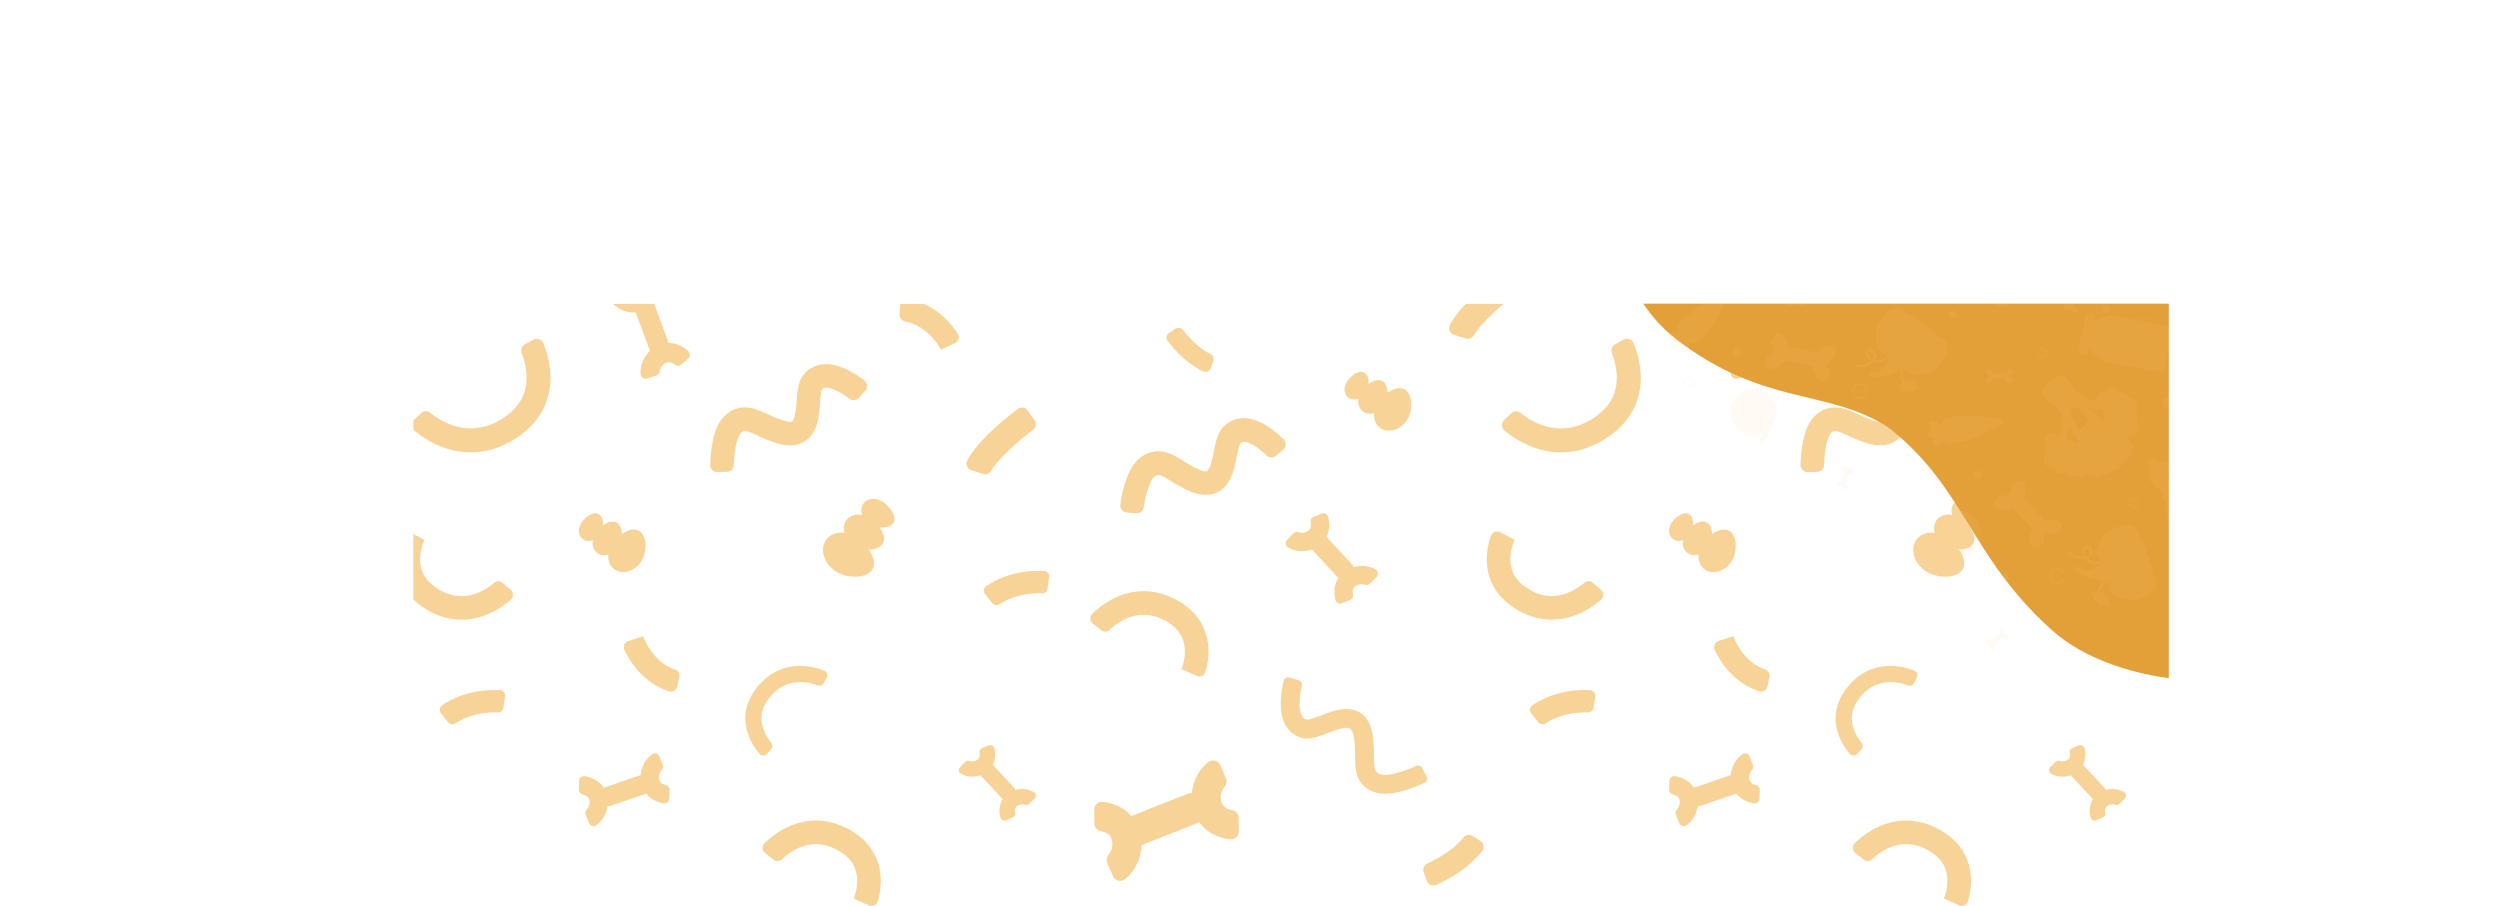 <svg xmlns="http://www.w3.org/2000/svg" xmlns:xlink="http://www.w3.org/1999/xlink" viewBox="0 0 2278.45 825.67"><defs><clipPath id="clip-path" transform="translate(376.59 276.74)"><rect width="1600" height="639" style="fill:none"/></clipPath></defs><g id="Layer_2" data-name="Layer 2"><g id="Layer_1-2" data-name="Layer 1"><g style="clip-path:url(#clip-path)"><g id="Group_4708" data-name="Group 4708" style="opacity:0.74"><g id="Mask_Group_25184" data-name="Mask Group 25184"><path id="Path_284" data-name="Path 284" d="M1413.07,240.11c1.49-4.77-.57-10.73-4.35-16.15,6.28.09,12.11-2,13.63-6.88,1.22-3.88-.54-8.76-3.71-13.15,5.87.61,11.79-1,13.2-5.53,2-6.29-5.59-15.8-12.75-19s-14.56-.68-16.53,5.62a11.94,11.94,0,0,0,.32,7.63c-7.35-1.57-14.16,1.61-16.2,8.13a14.07,14.07,0,0,0,0,8.08c-8.64-1.16-16.37,2.87-18.8,10.6-3,9.71,3.45,21.57,14.49,26.5s27.65,3.85,30.69-5.86" transform="translate(376.59 276.74)" style="fill:#f6c373"/><path id="Path_285" data-name="Path 285" d="M901.67,77.31c-4.1-1.16-9.12.65-13.63,3.89-.09-5.23-2-10-6.23-11.22-3.33-.94-7.44.61-11.09,3.31.36-4.89-1.19-9.78-5.06-10.88-5.41-1.53-13.3,4.92-15.83,10.93s-.19,12.11,5.22,13.65a10.45,10.45,0,0,0,6.49-.4c-1.14,6.14,1.75,11.74,7.35,13.33a12.33,12.33,0,0,0,6.89-.14c-.76,7.2,2.87,13.56,9.52,15.45,8.35,2.36,18.27-3.24,22.17-12.51s2.54-23-5.8-25.41" transform="translate(376.59 276.74)" style="fill:#f6c373"/><path id="Path_3830" data-name="Path 3830" d="M1197.41,206.19c-4.1-1.16-9.12.65-13.63,3.89-.09-5.23-2-10-6.22-11.22-3.34-.94-7.45.61-11.1,3.32.36-4.9-1.19-9.79-5.06-10.89-5.41-1.53-13.3,4.92-15.82,10.93s-.19,12.11,5.22,13.65a10.42,10.42,0,0,0,6.48-.4c-1.14,6.14,1.76,11.75,7.36,13.33a12.29,12.29,0,0,0,6.88-.13c-.76,7.2,2.88,13.56,9.52,15.44,8.35,2.36,18.27-3.24,22.17-12.5s2.55-23.06-5.8-25.42" transform="translate(376.59 276.74)" style="fill:#f6c373"/><path id="Path_287" data-name="Path 287" d="M1402.85,82.35l-3.1,3.41a6.44,6.44,0,0,1-8.64.81c-6.82-5.17-16-10.37-21.8-9.95h0a4.14,4.14,0,0,0-3.69,3.27,96.38,96.38,0,0,0-1.2,10.59c-1,12.11-2.12,27.18-13.58,34.75-7.15,4.73-16.55,5.18-27.93,1.33a150.42,150.42,0,0,1-15.17-6.22c-11.46-5.23-12.5-4.94-15.06-2.86-.42.34-4.2,3.8-6,18.54-.5,4.09-.72,8-.81,11a6.44,6.44,0,0,1-6.21,6.25l-8.6.31a6.44,6.44,0,0,1-6.68-6.19V147c.09-3.6.34-8.31.94-13.32,2-16.16,6.49-26.92,13.85-32.9a25.82,25.82,0,0,1,20.6-5.93c5.74.82,11.17,3.3,16.92,5.93a135,135,0,0,0,13.12,5.41c5.69,1.91,8.47,1.59,9.22,1.1.21-.14,1.29-1,2.26-4.83A87.52,87.52,0,0,0,1343,88.82c.72-9.25,1.4-18,6.37-24a25.69,25.69,0,0,1,18.45-9.57c14.1-1,29.08,8.7,37,14.77a6.45,6.45,0,0,1,1.16,9c-.11.14-.23.28-.35.41" transform="translate(376.59 276.74)" style="fill:#f6c373"/><path id="Path_288" data-name="Path 288" d="M789.87,135.64l-3.5,3a6.44,6.44,0,0,1-8.67-.24c-6.14-6-14.65-12.25-20.42-12.53h0a4.12,4.12,0,0,0-4.05,2.79A96.4,96.4,0,0,0,750.69,139c-2.41,11.9-5.41,26.72-17.71,32.84-7.67,3.82-17.06,3.12-27.89-2.08a156.3,156.3,0,0,1-14.29-8c-10.74-6.59-11.81-6.43-14.6-4.68-.46.29-4.64,3.26-8.25,17.67-1,4-1.69,7.84-2.15,10.85a6.44,6.44,0,0,1-6.92,5.44l-8.57-.73a6.45,6.45,0,0,1-5.88-7c0-.13,0-.26.05-.39.53-3.57,1.34-8.21,2.56-13.11,3.91-15.8,9.72-25.93,17.75-31A25.81,25.81,0,0,1,686,135.51c5.6,1.51,10.69,4.63,16.07,7.94a132.63,132.63,0,0,0,12.36,7c5.41,2.6,8.22,2.62,9,2.22.22-.11,1.4-.85,2.83-4.52a87.78,87.78,0,0,0,3.4-13.36c1.84-9.09,3.58-17.67,9.25-23.1a25.75,25.75,0,0,1,19.48-7.24c14.11.71,27.8,12.18,34.87,19.16a6.44,6.44,0,0,1,0,9.11l-.4.37" transform="translate(376.59 276.74)" style="fill:#f6c373"/><path id="Path_289" data-name="Path 289" d="M885.62,446.6a28.19,28.19,0,0,1-12.4-2.53c-6.68-3.21-11-8.05-13-14.79-1.62-5.25-1.69-10.8-1.78-17.23a132.89,132.89,0,0,0-.72-14.38c-.64-5.47-2.08-9.26-4-10.4-3.66-2.23-13.28,1.43-20.31,4.11-8.34,3.17-16.22,6.17-23.19,4.43a23.57,23.57,0,0,1-15.17-11.56c-7.2-12.77-3.78-31.89-1.67-40.53a4.18,4.18,0,0,1,5.06-3.06l.23.07,8.44,2.6a4.18,4.18,0,0,1,2.84,5c-2.07,8.66-3.45,21.29.08,27.53a6.26,6.26,0,0,0,3.64,3.11,4,4,0,0,0,1.82.18c2.76-.35,8.09-2.38,11.8-3.8,10.92-4.15,24.5-9.32,35.35-2.74,6.73,4.09,10.81,11.86,12.12,23.1a153,153,0,0,1,.83,16.15c.17,12.53.83,14.72,5.07,16.75,1.31.63,6.72,2.33,21-2.38a124.36,124.36,0,0,0,12.45-4.93,4.17,4.17,0,0,1,5.44,1.88l4.07,7.85a4.17,4.17,0,0,1-1.78,5.63l-.17.08a140.55,140.55,0,0,1-14.4,5.73c-8.36,2.78-15.54,4.17-21.64,4.17" transform="translate(376.59 276.74)" style="fill:#f6c373"/><path id="Path_291" data-name="Path 291" d="M691.64,24.84l3.15-2A5.11,5.11,0,0,1,701.61,24c4.37,5.69,13.58,16.34,25,21.9a5.09,5.09,0,0,1,2.56,6.28l-2.34,6.62a5.09,5.09,0,0,1-6.5,3.11l-.46-.19C704.54,54.48,692.93,41,687.6,34a5.1,5.1,0,0,1,1-7.14l.32-.22" transform="translate(376.59 276.74)" style="fill:#f6c373"/><path id="Path_292" data-name="Path 292" d="M922.5,522.38l-1.56-4.32a6.25,6.25,0,0,1,3.3-7.82c8-3.64,23.26-11.68,33.06-23.77a6.23,6.23,0,0,1,8.2-1.33l7.25,4.63a6.26,6.26,0,0,1,1.93,8.62,5.74,5.74,0,0,1-.36.5c-12.87,16.3-32.18,26.43-42,30.84a6.25,6.25,0,0,1-8.25-3.16,3.38,3.38,0,0,1-.18-.44" transform="translate(376.59 276.74)" style="fill:#f6c373"/><path id="Path_293" data-name="Path 293" d="M959.13,31.78l-10.71-3.45a6.29,6.29,0,0,1-4-7.93,6,6,0,0,1,.43-1c5-9.43,14.17-20,28-32.19,7-6.19,13.67-11.4,18.07-14.71a6.28,6.28,0,0,1,8.8,1.23l.12.17,6.35,9a6.29,6.29,0,0,1-1.36,8.64C990.64,2.12,973,17.89,966.46,29a6.26,6.26,0,0,1-7.32,2.76" transform="translate(376.59 276.74)" style="fill:#f6c373"/><path id="Path_294" data-name="Path 294" d="M1512.92,155.25l-10.71-3.44a6.3,6.3,0,0,1-4-7.94,5.29,5.29,0,0,1,.43-1c5-9.43,14.17-20,28-32.19,7-6.18,13.67-11.4,18.06-14.71a6.28,6.28,0,0,1,8.8,1.23l.13.17,6.34,9a6.28,6.28,0,0,1-1.36,8.65c-14.09,10.57-31.72,26.34-38.27,37.46a6.27,6.27,0,0,1-7.32,2.76" transform="translate(376.59 276.74)" style="fill:#f6c373"/><path id="Path_295" data-name="Path 295" d="M1025.32,381.46l-6.48-8.26a5,5,0,0,1,.85-7l.29-.21c20.22-13.62,42.63-14.28,52.74-13.73a5,5,0,0,1,4.68,5.21c0,.17,0,.33-.05.5L1075,372.93l1.56-10.07-.83,5.53a5,5,0,0,1-5.09,4.21c-7.7-.29-24.2.42-38.76,10a5,5,0,0,1-6.59-1.1" transform="translate(376.59 276.74)" style="fill:#f6c373"/><path id="Path_296" data-name="Path 296" d="M1521.24,272.86l-6.48-8.27a5,5,0,0,1,.86-7,3.15,3.15,0,0,1,.29-.22c20.21-13.62,42.62-14.28,52.74-13.73a5,5,0,0,1,4.67,5.22,4.07,4.07,0,0,1,0,.49L1571,264.32l1.56-10.06-.83,5.53a5,5,0,0,1-5.09,4.2c-7.7-.29-24.2.43-38.76,10a4.94,4.94,0,0,1-6.59-1.1" transform="translate(376.59 276.74)" style="fill:#f6c373"/><path id="Path_297" data-name="Path 297" d="M1416.89,544.77a5.83,5.83,0,0,1-7.26,3.91,6.61,6.61,0,0,1-.74-.28l-13.81-6.29,0,0a44,44,0,0,0,3.08-17.8c-.58-11.82-6.77-20.61-18.93-26.88-12.6-6.5-25.27-6.42-37.65.22a57.42,57.42,0,0,0-12,8.74,5.82,5.82,0,0,1-7.63.32l-7.75-6.17a5.84,5.84,0,0,1-.93-8.2,4.88,4.88,0,0,1,.48-.53,78.39,78.39,0,0,1,17.72-13.09c18.72-10,38.65-10.17,57.64-.39,24.49,12.63,30.15,32,30.59,46a65.4,65.4,0,0,1-2.75,20.43" transform="translate(376.59 276.74)" style="fill:#f6c373"/><path id="Path_3829" data-name="Path 3829" d="M982.27,211.47a5.82,5.82,0,0,1,7.45-3.52,6.73,6.73,0,0,1,.73.32l13.45,7,0-.05a43.93,43.93,0,0,0-4,17.61c0,11.84,5.68,20.95,17.49,27.84,12.25,7.15,24.9,7.74,37.61,1.75a56.6,56.6,0,0,0,12.48-8.1,5.82,5.82,0,0,1,7.64.09l7.42,6.56a5.84,5.84,0,0,1,.49,8.24,3.94,3.94,0,0,1-.5.5,78.81,78.81,0,0,1-18.38,12.15c-19.22,9-39.13,8.13-57.58-2.64-23.8-13.88-28.44-33.49-28.14-47.49a65.19,65.19,0,0,1,3.81-20.26" transform="translate(376.59 276.74)" style="fill:#f6c373"/><path id="Path_298" data-name="Path 298" d="M722,335.61a5.82,5.82,0,0,1-7.26,3.91,6.61,6.61,0,0,1-.74-.28L700.17,333l0,.06a43.89,43.89,0,0,0,3.08-17.8c-.58-11.83-6.77-20.62-18.93-26.89-12.6-6.49-25.26-6.42-37.64.22a57.26,57.26,0,0,0-12,8.74,5.82,5.82,0,0,1-7.63.32l-7.76-6.17a5.83,5.83,0,0,1-.92-8.2,5.76,5.76,0,0,1,.47-.53,78.92,78.92,0,0,1,17.72-13.09c18.72-10,38.65-10.17,57.64-.38,24.49,12.63,30.15,32,30.59,45.95A65.13,65.13,0,0,1,722,335.62" transform="translate(376.59 276.74)" style="fill:#f6c373"/><path id="Path_299" data-name="Path 299" d="M1046.25,135.54a74.84,74.84,0,0,1-28.54-5.84,92.64,92.64,0,0,1-22.92-13.84,6.7,6.7,0,0,1-.92-9.43,6.63,6.63,0,0,1,.57-.61l6.09-5.78a6.7,6.7,0,0,1,8.82-.35c6.54,5.27,19.89,14,36.73,14,8.91,0,18.8-2.45,29.18-9.15C1091,94.4,1098,81.09,1096.79,63.84a64.71,64.71,0,0,0-4.29-18.5,6.69,6.69,0,0,1,3-8.28l7.36-4.12a6.7,6.7,0,0,1,9.13,2.58q.19.36.36.75a86.76,86.76,0,0,1,6.2,26c1.24,17.55-3.2,42.3-31.44,60.54-14.61,9.42-28.54,12.7-40.83,12.7" transform="translate(376.59 276.74)" style="fill:#f6c373"/><path id="Path_3820" data-name="Path 3820" d="M1330.93,332.56a50.47,50.47,0,0,1,19.57-2.2,62.6,62.6,0,0,1,17.63,4.1,4.53,4.53,0,0,1,2.56,5.88q-.11.26-.24.51l-2.71,5a4.53,4.53,0,0,1-5.6,2.07c-5.3-2-15.71-4.85-26.53-1.33a35.89,35.89,0,0,0-16.86,12c-8,9.8-9.73,19.83-5.34,30.66a43.65,43.65,0,0,0,6.62,11,4.52,4.52,0,0,1-.18,5.95l-3.86,4.19a4.55,4.55,0,0,1-6.41.25,5,5,0,0,1-.39-.41,58.82,58.82,0,0,1-9.43-15.45c-4.46-11-6.78-27.87,7.57-45.49,7.42-9.12,15.7-14.13,23.6-16.7" transform="translate(376.59 276.74)" style="fill:#f6c373"/><path id="Path_300" data-name="Path 300" d="M876.87,242.16A25.4,25.4,0,0,0,864.35,239a26.85,26.85,0,0,0-7.3,1,9,9,0,0,0-1.67-2.61l-23.09-24.86c2.44-4.76,3.42-10.82,1.59-18a4.54,4.54,0,0,0-5.49-3.29,5.27,5.27,0,0,0-.6.2l-7.19,2.94a4.53,4.53,0,0,0-2.72,5.09c.73,3.58-.15,6.21-2.63,7.84a10,10,0,0,1-8.4,1,4.43,4.43,0,0,0-4.58,1.09l-5.78,5.73a4.52,4.52,0,0,0,0,6.4,4.58,4.58,0,0,0,1,.76,25.39,25.39,0,0,0,12.52,3.2,26.8,26.8,0,0,0,8.92-1.52l23.84,25.67c.13.14.27.27.4.39-3.22,5-4.78,11.74-2.69,19.92a4.53,4.53,0,0,0,5.49,3.29,4.69,4.69,0,0,0,.6-.2l7.19-2.93a4.52,4.52,0,0,0,2.71-5.09c-.72-3.59.16-6.22,2.63-7.85a10,10,0,0,1,8.4-1,4.42,4.42,0,0,0,4.58-1.09l5.79-5.73a4.52,4.52,0,0,0,0-6.4,4.58,4.58,0,0,0-1-.76" transform="translate(376.59 276.74)" style="fill:#f6c373"/><path id="Path_3819" data-name="Path 3819" d="M1160.69,475.26a25.35,25.35,0,0,0,8-10.14,26.6,26.6,0,0,0,2-7.08,9.06,9.06,0,0,0,3.06-.47l32.12-11c3.36,4.17,8.5,7.52,15.81,8.78a4.53,4.53,0,0,0,5.24-3.69,6.2,6.2,0,0,0,.06-.62l.24-7.77a4.52,4.52,0,0,0-3.54-4.55c-3.57-.8-5.62-2.68-6.11-5.6a10,10,0,0,1,2.49-8.09,4.41,4.41,0,0,0,.87-4.63l-2.88-7.62a4.53,4.53,0,0,0-5.85-2.61,4.45,4.45,0,0,0-1.09.6,25.37,25.37,0,0,0-8,10.14,26.87,26.87,0,0,0-2.24,8.77L1167.75,441c-.18.06-.35.14-.52.21-3.26-5-8.78-9.14-17.1-10.57a4.53,4.53,0,0,0-5.25,3.68,4.48,4.48,0,0,0-.06.63l-.25,7.77a4.53,4.53,0,0,0,3.55,4.55c3.57.8,5.62,2.67,6.1,5.6a9.94,9.94,0,0,1-2.48,8.09,4.43,4.43,0,0,0-.88,4.63l2.89,7.62a4.53,4.53,0,0,0,5.85,2.62,4.64,4.64,0,0,0,1.09-.6" transform="translate(376.59 276.74)" style="fill:#f6c373"/><path id="Path_301" data-name="Path 301" d="M1559.09,445.06a21.09,21.09,0,0,0-10.47-2.68,22.5,22.5,0,0,0-6.1.84,7.26,7.26,0,0,0-1.4-2.18l-19.3-20.78a21,21,0,0,0,1.33-15.05,3.79,3.79,0,0,0-4.59-2.75,4.2,4.2,0,0,0-.5.17l-6,2.45a3.77,3.77,0,0,0-2.26,4.26c.6,3-.14,5.19-2.2,6.56a8.35,8.35,0,0,1-7,.85,3.68,3.68,0,0,0-3.83.91l-4.84,4.79a3.79,3.79,0,0,0,0,5.35,3.87,3.87,0,0,0,.83.63,21.2,21.2,0,0,0,10.47,2.68,22.57,22.57,0,0,0,7.46-1.27l19.93,21.46c.1.12.22.22.33.33-2.69,4.18-4,9.8-2.25,16.64a3.78,3.78,0,0,0,4.59,2.75,4.16,4.16,0,0,0,.5-.16l6-2.46a3.76,3.76,0,0,0,2.26-4.25c-.6-3,.14-5.2,2.2-6.56a8.31,8.31,0,0,1,7-.85,3.7,3.7,0,0,0,3.83-.91l4.84-4.79a3.8,3.8,0,0,0,0-5.36,4.18,4.18,0,0,0-.83-.62" transform="translate(376.59 276.74)" style="fill:#f6c373"/><path id="Path_302" data-name="Path 302" d="M1474.69,42.08A56.32,56.32,0,0,0,1464.85,29c-6.9-6.9-14.7-11.23-23.25-12.93a5.9,5.9,0,0,1-4.75-6.22L1437.5,1a5.89,5.89,0,0,1,6.31-5.45l.59.07c24.73,4.38,39.32,22.3,45.42,31.7a5.91,5.91,0,0,1-1.72,8.17,5.32,5.32,0,0,1-.66.37L1474.68,42Z" transform="translate(376.59 276.74)" style="fill:#f6c373"/><path id="Path_3828" data-name="Path 3828" d="M1203.16,303.11a56,56,0,0,0,7.92,14.37c5.87,7.8,13,13.18,21.22,16a5.9,5.9,0,0,1,3.84,6.82l-1.86,8.59a5.9,5.9,0,0,1-7,4.52c-.19,0-.37-.09-.56-.15-23.88-7.78-35.84-27.55-40.57-37.72a5.9,5.9,0,0,1,2.84-7.84,6,6,0,0,1,.7-.28l13.5-4.31Z" transform="translate(376.59 276.74)" style="fill:#f6c373"/><path id="Path_304" data-name="Path 304" d="M724.38,417.93a40.6,40.6,0,0,0-12,16.74,43.36,43.36,0,0,0-2.75,11.43,14.34,14.34,0,0,0-4.84,1l-50.25,19.86c-5.63-6.39-14-11.37-25.74-12.82a7.22,7.22,0,0,0-8.07,6.26,8.22,8.22,0,0,0-.06,1l.17,12.4a7.21,7.21,0,0,0,6,7c5.72,1,9.11,3.84,10.1,8.47a16,16,0,0,1-3.38,13.07,7.08,7.08,0,0,0-1,7.43l5.13,11.93a7.18,7.18,0,0,0,11.17,2.7,40.63,40.63,0,0,0,12-16.74,43.06,43.06,0,0,0,2.93-14.14L715.61,473c.29-.11.55-.24.82-.37,5.54,7.69,14.6,13.91,27.94,15.58a7.23,7.23,0,0,0,8.07-6.26,6.63,6.63,0,0,0,0-1l-.17-12.39a7.18,7.18,0,0,0-6-7c-5.73-1-9.11-3.85-10.1-8.47A15.94,15.94,0,0,1,739.63,440a7.08,7.08,0,0,0,1.06-7.44l-5.13-11.93a7.23,7.23,0,0,0-11.18-2.7" transform="translate(376.59 276.74)" style="fill:#f6c373"/><path id="Path_305" data-name="Path 305" d="M1219.83-19.89a26.6,26.6,0,0,1-2.94,13.24,28.43,28.43,0,0,1-4.4,6.36,9.2,9.2,0,0,1,1.65,2.8l12.31,33.4c5.61,0,11.75,1.93,17.6,7.05a4.75,4.75,0,0,1,.48,6.7c-.15.16-.3.32-.47.47l-6.16,5.34a4.74,4.74,0,0,1-6.05.12c-3-2.37-5.89-2.8-8.6-1.26a10.48,10.48,0,0,0-4.94,7.38,4.62,4.62,0,0,1-3.18,3.77l-8.12,2.7a4.77,4.77,0,0,1-6.23-4.32,26.71,26.71,0,0,1,2.94-13.24,28.21,28.21,0,0,1,5.66-7.63L1196.66,8.5c-.07-.19-.12-.38-.18-.56-6.21.63-13.24-1.1-19.92-6.93a4.75,4.75,0,0,1-.47-6.7,5.21,5.21,0,0,1,.47-.47l6.16-5.34a4.74,4.74,0,0,1,6-.12c3,2.37,5.89,2.8,8.59,1.26a10.48,10.48,0,0,0,4.94-7.38,4.65,4.65,0,0,1,3.19-3.77l8.11-2.7a4.75,4.75,0,0,1,6,3,5,5,0,0,1,.23,1.28" transform="translate(376.59 276.74)" style="fill:#f6c373"/></g></g><g id="Group_4708-2" data-name="Group 4708" style="opacity:0.74"><g id="Mask_Group_25184-2" data-name="Mask Group 25184"><path id="Path_284-2" data-name="Path 284" d="M419.45,240.11c1.49-4.77-.56-10.73-4.35-16.15,6.29.09,12.11-2,13.64-6.88,1.21-3.88-.55-8.76-3.72-13.15,5.88.61,11.79-1,13.2-5.53,2-6.29-5.59-15.8-12.74-19s-14.56-.68-16.54,5.62a11.88,11.88,0,0,0,.33,7.63c-7.35-1.57-14.16,1.61-16.21,8.13a14.07,14.07,0,0,0,0,8.08c-8.63-1.16-16.37,2.87-18.8,10.6-3,9.71,3.45,21.57,14.49,26.5s27.66,3.85,30.7-5.86" transform="translate(376.59 276.74)" style="fill:#f6c373"/><path id="Path_285-2" data-name="Path 285" d="M-91.95,77.31c-4.1-1.16-9.12.65-13.63,3.89-.09-5.23-2-10-6.22-11.22-3.34-.94-7.45.61-11.1,3.31.36-4.89-1.19-9.78-5.06-10.88-5.41-1.53-13.3,4.92-15.82,10.93S-144,85.45-138.56,87a10.42,10.42,0,0,0,6.48-.4c-1.14,6.14,1.76,11.74,7.36,13.33a12.29,12.29,0,0,0,6.88-.14c-.76,7.2,2.88,13.56,9.52,15.45C-100,117.59-90,112-86.15,102.72s2.55-23-5.8-25.41" transform="translate(376.59 276.74)" style="fill:#f6c373"/><path id="Path_3830-2" data-name="Path 3830" d="M203.79,206.19c-4.1-1.16-9.12.65-13.63,3.89-.09-5.23-2-10-6.22-11.22-3.34-.94-7.45.61-11.09,3.32.36-4.9-1.19-9.79-5.07-10.89-5.4-1.53-13.3,4.92-15.82,10.93s-.19,12.11,5.22,13.65a10.45,10.45,0,0,0,6.49-.4c-1.14,6.14,1.75,11.75,7.35,13.33a12.29,12.29,0,0,0,6.88-.13c-.76,7.2,2.88,13.56,9.53,15.44,8.34,2.36,18.27-3.24,22.16-12.5s2.55-23.06-5.8-25.42" transform="translate(376.59 276.74)" style="fill:#f6c373"/><path id="Path_287-2" data-name="Path 287" d="M409.23,82.35l-3.1,3.41a6.44,6.44,0,0,1-8.64.81c-6.82-5.17-16-10.37-21.8-9.95h0A4.13,4.13,0,0,0,372,79.89a96.4,96.4,0,0,0-1.21,10.59c-.94,12.11-2.12,27.18-13.57,34.75-7.16,4.73-16.56,5.18-27.94,1.33a151.21,151.21,0,0,1-15.16-6.22c-11.47-5.23-12.5-4.94-15.06-2.86-.43.34-4.21,3.8-6,18.54-.51,4.09-.73,8-.82,11a6.43,6.43,0,0,1-6.2,6.25l-8.6.31a6.45,6.45,0,0,1-6.69-6.19V147c.09-3.6.34-8.31.95-13.32,1.95-16.16,6.48-26.92,13.84-32.9a25.83,25.83,0,0,1,20.6-5.93c5.75.82,11.18,3.3,16.93,5.93a134.81,134.81,0,0,0,13.11,5.41c5.69,1.91,8.48,1.59,9.23,1.1.2-.14,1.28-1,2.25-4.83a88.75,88.75,0,0,0,1.75-13.67c.71-9.25,1.4-18,6.37-24a25.67,25.67,0,0,1,18.44-9.57c14.1-1,29.08,8.7,36.95,14.77a6.44,6.44,0,0,1,1.16,9,4.47,4.47,0,0,1-.35.41" transform="translate(376.59 276.74)" style="fill:#f6c373"/><path id="Path_288-2" data-name="Path 288" d="M-203.75,135.64l-3.5,3a6.44,6.44,0,0,1-8.67-.24c-6.14-6-14.64-12.25-20.42-12.53h0a4.13,4.13,0,0,0-4.06,2.79A94,94,0,0,0-242.92,139c-2.42,11.9-5.42,26.72-17.71,32.84-7.68,3.82-17.06,3.12-27.89-2.08a155.14,155.14,0,0,1-14.3-8c-10.74-6.59-11.8-6.43-14.6-4.68-.46.29-4.64,3.26-8.24,17.67-1,4-1.7,7.84-2.15,10.85a6.46,6.46,0,0,1-6.93,5.44l-8.57-.73a6.44,6.44,0,0,1-5.87-7c0-.13,0-.26,0-.39.53-3.57,1.35-8.21,2.56-13.11,3.91-15.8,9.72-25.93,17.75-31a25.81,25.81,0,0,1,21.17-3.37c5.6,1.51,10.69,4.63,16.07,7.94a133.93,133.93,0,0,0,12.36,7c5.41,2.6,8.22,2.62,9,2.22.22-.11,1.39-.85,2.82-4.52a87.78,87.78,0,0,0,3.4-13.36c1.84-9.09,3.58-17.67,9.26-23.1a25.73,25.73,0,0,1,19.47-7.24c14.12.71,27.8,12.18,34.88,19.16a6.43,6.43,0,0,1,0,9.11c-.12.13-.26.25-.39.37" transform="translate(376.59 276.74)" style="fill:#f6c373"/><path id="Path_289-2" data-name="Path 289" d="M-108,446.6a28.17,28.17,0,0,1-12.4-2.53c-6.69-3.21-11-8.05-13-14.79-1.62-5.25-1.69-10.8-1.77-17.23a135.5,135.5,0,0,0-.73-14.38c-.63-5.47-2.08-9.26-4-10.4-3.66-2.23-13.28,1.43-20.31,4.11-8.34,3.17-16.22,6.17-23.18,4.43a23.59,23.59,0,0,1-15.18-11.56c-7.2-12.77-3.78-31.89-1.66-40.53a4.17,4.17,0,0,1,5-3.06l.23.07,8.45,2.6a4.18,4.18,0,0,1,2.83,5c-2.07,8.66-3.44,21.29.08,27.53a6.32,6.32,0,0,0,3.64,3.11,4.06,4.06,0,0,0,1.83.18c2.75-.35,8.09-2.38,11.8-3.8,10.91-4.15,24.5-9.32,35.34-2.74,6.73,4.09,10.81,11.86,12.12,23.1a150.35,150.35,0,0,1,.84,16.15c.16,12.53.82,14.72,5.06,16.75,1.32.63,6.72,2.33,21-2.38a124.36,124.36,0,0,0,12.45-4.93,4.17,4.17,0,0,1,5.44,1.88L-70,431a4.16,4.16,0,0,1-1.78,5.63l-.17.08a140.38,140.38,0,0,1-14.39,5.73c-8.36,2.78-15.54,4.17-21.65,4.17" transform="translate(376.59 276.74)" style="fill:#f6c373"/><path id="Path_291-2" data-name="Path 291" d="M-302,24.84l3.15-2A5.11,5.11,0,0,1-292,24c4.37,5.69,13.58,16.34,25,21.9a5.1,5.1,0,0,1,2.57,6.28l-2.34,6.62a5.11,5.11,0,0,1-6.51,3.11l-.45-.19C-289.07,54.48-300.69,41-306,34a5.09,5.09,0,0,1,1-7.14l.31-.22" transform="translate(376.59 276.74)" style="fill:#f6c373"/><path id="Path_292-2" data-name="Path 292" d="M-71.12,522.38l-1.56-4.32a6.26,6.26,0,0,1,3.3-7.82c8-3.64,23.26-11.68,33.06-23.77a6.24,6.24,0,0,1,8.21-1.33l7.25,4.63a6.25,6.25,0,0,1,1.92,8.62,5.74,5.74,0,0,1-.36.5c-12.87,16.3-32.18,26.43-42,30.84a6.26,6.26,0,0,1-8.26-3.16l-.18-.44" transform="translate(376.59 276.74)" style="fill:#f6c373"/><path id="Path_293-2" data-name="Path 293" d="M-34.48,31.78-45.2,28.33a6.29,6.29,0,0,1-4-7.93,7,7,0,0,1,.43-1c5-9.43,14.18-20,28-32.19C-13.86-19-7.19-24.2-2.8-27.51A6.28,6.28,0,0,1,6-26.28l.12.17,6.35,9a6.28,6.28,0,0,1-1.36,8.64C-3,2.12-20.61,17.89-27.16,29a6.25,6.25,0,0,1-7.32,2.76" transform="translate(376.59 276.74)" style="fill:#f6c373"/><path id="Path_294-2" data-name="Path 294" d="M519.3,155.25l-10.71-3.44a6.31,6.31,0,0,1-4-7.94,6,6,0,0,1,.43-1c5-9.43,14.17-20,27.95-32.19,7-6.18,13.67-11.4,18.07-14.71a6.28,6.28,0,0,1,8.8,1.23l.12.17,6.35,9A6.3,6.3,0,0,1,564.9,115c-14.1,10.57-31.73,26.34-38.27,37.46a6.29,6.29,0,0,1-7.33,2.76" transform="translate(376.59 276.74)" style="fill:#f6c373"/><path id="Path_295-2" data-name="Path 295" d="M31.7,381.46l-6.48-8.26a5,5,0,0,1,.86-7l.29-.21C46.58,352.4,69,351.74,79.11,352.29a5,5,0,0,1,4.67,5.21,4.23,4.23,0,0,1,0,.5l-2.32,14.93L83,362.86l-.84,5.53a5,5,0,0,1-5.09,4.21c-7.7-.29-24.2.42-38.75,10a5,5,0,0,1-6.59-1.1" transform="translate(376.59 276.74)" style="fill:#f6c373"/><path id="Path_296-2" data-name="Path 296" d="M527.62,272.86l-6.48-8.27a5,5,0,0,1,.86-7,3.15,3.15,0,0,1,.29-.22c20.21-13.62,42.63-14.28,52.74-13.73a5,5,0,0,1,4.68,5.22,4.1,4.1,0,0,1-.06.49l-2.32,14.93,1.57-10.06-.84,5.53A5,5,0,0,1,573,264c-7.7-.29-24.2.43-38.75,10a5,5,0,0,1-6.6-1.1" transform="translate(376.59 276.74)" style="fill:#f6c373"/><path id="Path_297-2" data-name="Path 297" d="M423.27,544.77a5.83,5.83,0,0,1-7.26,3.91,6.61,6.61,0,0,1-.74-.28l-13.8-6.29,0,0a43.83,43.83,0,0,0,3.08-17.8c-.58-11.82-6.77-20.61-18.93-26.88-12.6-6.5-25.26-6.42-37.65.22a57.1,57.1,0,0,0-12,8.74,5.82,5.82,0,0,1-7.63.32l-7.76-6.17a5.83,5.83,0,0,1-.92-8.2,6.11,6.11,0,0,1,.47-.53,78.61,78.61,0,0,1,17.72-13.09c18.72-10,38.65-10.17,57.64-.39,24.49,12.63,30.15,32,30.59,46a65.4,65.4,0,0,1-2.74,20.43" transform="translate(376.59 276.74)" style="fill:#f6c373"/><path id="Path_3829-2" data-name="Path 3829" d="M-11.35,211.47A5.83,5.83,0,0,1-3.89,208a6.58,6.58,0,0,1,.72.32l13.46,7,0-.05a43.94,43.94,0,0,0-4,17.61c0,11.84,5.68,20.95,17.5,27.84,12.24,7.15,24.89,7.74,37.6,1.75a56.67,56.67,0,0,0,12.49-8.1,5.81,5.81,0,0,1,7.63.09L89,261a5.85,5.85,0,0,1,.5,8.24,4.81,4.81,0,0,1-.51.5,78.6,78.6,0,0,1-18.38,12.15c-19.21,9-39.13,8.13-57.58-2.64-23.8-13.88-28.43-33.49-28.14-47.49a65.48,65.48,0,0,1,3.81-20.26" transform="translate(376.59 276.74)" style="fill:#f6c373"/><path id="Path_298-2" data-name="Path 298" d="M-271.64,335.61a5.83,5.83,0,0,1-7.26,3.91,5.94,5.94,0,0,1-.74-.28L-293.45,333l0,.06a44.23,44.23,0,0,0,3.08-17.8c-.58-11.83-6.78-20.62-18.93-26.89-12.6-6.49-25.27-6.42-37.65.22a57.52,57.52,0,0,0-12,8.74,5.82,5.82,0,0,1-7.63.32l-7.75-6.17a5.83,5.83,0,0,1-.93-8.2c.15-.18.31-.36.48-.53a78.64,78.64,0,0,1,17.71-13.09c18.72-10,38.65-10.17,57.65-.38,24.48,12.63,30.14,32,30.58,45.95a65.42,65.42,0,0,1-2.74,20.44" transform="translate(376.59 276.74)" style="fill:#f6c373"/><path id="Path_299-2" data-name="Path 299" d="M52.63,135.54A74.75,74.75,0,0,1,24.1,129.7,92.7,92.7,0,0,1,1.17,115.86a6.71,6.71,0,0,1-.92-9.43,6.63,6.63,0,0,1,.57-.61L6.91,100a6.71,6.71,0,0,1,8.83-.35c6.54,5.27,19.89,14,36.72,14,8.92,0,18.81-2.45,29.19-9.15,15.71-10.14,22.75-23.45,21.52-40.7a64.38,64.38,0,0,0-4.29-18.5,6.69,6.69,0,0,1,3-8.28l7.36-4.12a6.7,6.7,0,0,1,9.13,2.58,5.17,5.17,0,0,1,.36.75,86.76,86.76,0,0,1,6.2,26c1.25,17.55-3.2,42.3-31.44,60.54-14.6,9.42-28.53,12.7-40.83,12.7" transform="translate(376.59 276.74)" style="fill:#f6c373"/><path id="Path_3820-2" data-name="Path 3820" d="M337.31,332.56a50.49,50.49,0,0,1,19.57-2.2,62.44,62.44,0,0,1,17.63,4.1,4.53,4.53,0,0,1,2.56,5.88,3.82,3.82,0,0,1-.23.51l-2.71,5a4.54,4.54,0,0,1-5.6,2.07c-5.31-2-15.72-4.85-26.54-1.33a35.94,35.94,0,0,0-16.86,12c-8,9.8-9.73,19.83-5.34,30.66a43.68,43.68,0,0,0,6.63,11,4.54,4.54,0,0,1-.18,5.95l-3.87,4.19a4.55,4.55,0,0,1-6.41.25,5,5,0,0,1-.39-.41,58.52,58.52,0,0,1-9.42-15.45c-4.47-11-6.79-27.87,7.57-45.49,7.42-9.12,15.69-14.13,23.6-16.7" transform="translate(376.59 276.74)" style="fill:#f6c373"/><path id="Path_300-2" data-name="Path 300" d="M-116.75,242.16A25.37,25.37,0,0,0-129.27,239a26.91,26.91,0,0,0-7.3,1,9,9,0,0,0-1.67-2.61l-23.08-24.86c2.44-4.76,3.41-10.82,1.58-18a4.53,4.53,0,0,0-5.49-3.29c-.2.06-.4.12-.6.2l-7.19,2.94a4.51,4.51,0,0,0-2.71,5.09c.72,3.58-.16,6.21-2.63,7.84a10,10,0,0,1-8.4,1,4.42,4.42,0,0,0-4.58,1.09l-5.79,5.73a4.53,4.53,0,0,0,0,6.4,4.83,4.83,0,0,0,1,.76,25.39,25.39,0,0,0,12.52,3.2,26.8,26.8,0,0,0,8.92-1.52l23.84,25.67c.13.14.27.27.4.39-3.22,5-4.77,11.74-2.69,19.92a4.54,4.54,0,0,0,5.49,3.29,4.69,4.69,0,0,0,.6-.2l7.19-2.93a4.52,4.52,0,0,0,2.71-5.09c-.72-3.59.16-6.22,2.64-7.85a10,10,0,0,1,8.4-1,4.41,4.41,0,0,0,4.57-1.09l5.79-5.73a4.52,4.52,0,0,0,0-6.4,4.35,4.35,0,0,0-1-.76" transform="translate(376.59 276.74)" style="fill:#f6c373"/><path id="Path_3819-2" data-name="Path 3819" d="M167.08,475.26a25.42,25.42,0,0,0,8-10.14,27,27,0,0,0,2.06-7.08,9.1,9.1,0,0,0,3.06-.47l32.11-11c3.36,4.17,8.5,7.52,15.81,8.78a4.53,4.53,0,0,0,5.24-3.69,4.2,4.2,0,0,0,.06-.62l.25-7.77a4.53,4.53,0,0,0-3.55-4.55c-3.57-.8-5.62-2.68-6.1-5.6a9.93,9.93,0,0,1,2.48-8.09,4.43,4.43,0,0,0,.88-4.63l-2.89-7.62a4.52,4.52,0,0,0-5.85-2.61,4.64,4.64,0,0,0-1.09.6,25.46,25.46,0,0,0-8,10.14,27.13,27.13,0,0,0-2.24,8.77L174.13,441c-.18.06-.35.14-.52.21-3.26-5-8.78-9.14-17.1-10.57A4.56,4.56,0,0,0,151.2,435l-.24,7.77a4.51,4.51,0,0,0,3.55,4.55c3.56.8,5.61,2.67,6.1,5.6a10,10,0,0,1-2.49,8.09,4.41,4.41,0,0,0-.87,4.63l2.88,7.62a4.53,4.53,0,0,0,5.85,2.62,4.45,4.45,0,0,0,1.09-.6" transform="translate(376.59 276.74)" style="fill:#f6c373"/><path id="Path_301-2" data-name="Path 301" d="M565.47,445.06A21.07,21.07,0,0,0,555,442.38a22.5,22.5,0,0,0-6.1.84,7.07,7.07,0,0,0-1.4-2.18l-19.3-20.78a20.92,20.92,0,0,0,1.33-15.05,3.79,3.79,0,0,0-4.59-2.75,4.2,4.2,0,0,0-.5.17l-6,2.45a3.79,3.79,0,0,0-2.27,4.26c.6,3-.13,5.19-2.2,6.56a8.35,8.35,0,0,1-7,.85,3.69,3.69,0,0,0-3.83.91l-4.83,4.79a3.78,3.78,0,0,0,0,5.35,3.43,3.43,0,0,0,.83.63,21.17,21.17,0,0,0,10.47,2.68,22.52,22.52,0,0,0,7.45-1.27L537,451.3c.11.12.22.22.34.33-2.69,4.18-4,9.8-2.25,16.64a3.77,3.77,0,0,0,4.58,2.75,4.32,4.32,0,0,0,.51-.16l6-2.46a3.78,3.78,0,0,0,2.27-4.25c-.6-3,.13-5.2,2.2-6.56a8.31,8.31,0,0,1,7-.85,3.68,3.68,0,0,0,3.82-.91l4.84-4.79a3.79,3.79,0,0,0,0-5.36,4.18,4.18,0,0,0-.83-.62" transform="translate(376.59 276.74)" style="fill:#f6c373"/><path id="Path_302-2" data-name="Path 302" d="M481.08,42.08A56.6,56.6,0,0,0,471.24,29c-6.9-6.9-14.7-11.23-23.25-12.93a5.91,5.91,0,0,1-4.76-6.22L443.88,1a5.9,5.9,0,0,1,6.32-5.45l.58.07C475.51,0,490.1,18,496.21,27.35a5.91,5.91,0,0,1-1.72,8.17,7.3,7.3,0,0,1-.66.37L481.06,42Z" transform="translate(376.59 276.74)" style="fill:#f6c373"/><path id="Path_3828-2" data-name="Path 3828" d="M209.54,303.11a56,56,0,0,0,7.92,14.37c5.87,7.8,13,13.18,21.22,16a5.9,5.9,0,0,1,3.84,6.82l-1.86,8.59a5.89,5.89,0,0,1-7,4.52,5.12,5.12,0,0,1-.56-.15c-23.88-7.78-35.84-27.55-40.58-37.72a5.9,5.9,0,0,1,2.84-7.84,6.15,6.15,0,0,1,.71-.28l13.5-4.31Z" transform="translate(376.59 276.74)" style="fill:#f6c373"/><path id="Path_304-2" data-name="Path 304" d="M-269.23,417.93a40.63,40.63,0,0,0-12,16.74A43.36,43.36,0,0,0-284,446.1a14.23,14.23,0,0,0-4.83,1l-50.25,19.86c-5.64-6.39-14-11.37-25.75-12.82a7.22,7.22,0,0,0-8.07,6.26,8.22,8.22,0,0,0-.06,1l.17,12.4a7.21,7.21,0,0,0,6,7c5.72,1,9.11,3.84,10.1,8.47a15.94,15.94,0,0,1-3.37,13.07,7.06,7.06,0,0,0-1.06,7.43l5.13,11.93a7.19,7.19,0,0,0,9.46,3.75,7.21,7.21,0,0,0,1.72-1,40.6,40.6,0,0,0,12-16.74,42.8,42.8,0,0,0,2.93-14.14L-278,473c.28-.11.54-.24.81-.37,5.54,7.69,14.61,13.91,27.94,15.58a7.23,7.23,0,0,0,8.07-6.26,8.26,8.26,0,0,0,.06-1l-.17-12.39a7.2,7.2,0,0,0-6-7c-5.72-1-9.11-3.85-10.1-8.47A16,16,0,0,1-254,440a7.08,7.08,0,0,0,1.06-7.44l-5.13-11.93a7.2,7.2,0,0,0-9.46-3.74,7.11,7.11,0,0,0-1.71,1" transform="translate(376.59 276.74)" style="fill:#f6c373"/><path id="Path_305-2" data-name="Path 305" d="M226.21-19.89a26.6,26.6,0,0,1-2.94,13.24,28.43,28.43,0,0,1-4.4,6.36,9.2,9.2,0,0,1,1.65,2.8l12.31,33.4c5.62,0,11.75,1.93,17.6,7.05a4.74,4.74,0,0,1,.48,6.7c-.15.16-.3.32-.47.47l-6.16,5.34a4.74,4.74,0,0,1-6.05.12c-3-2.37-5.89-2.8-8.6-1.26a10.5,10.5,0,0,0-4.93,7.38,4.65,4.65,0,0,1-3.19,3.77l-8.11,2.7a4.74,4.74,0,0,1-6.23-4.32,26.7,26.7,0,0,1,2.93-13.24A28.63,28.63,0,0,1,215.76,43L203,8.5c-.07-.19-.12-.38-.18-.56C196.65,8.57,189.62,6.84,183,1a4.75,4.75,0,0,1-.48-6.7c.15-.17.31-.32.47-.47l6.16-5.34a4.74,4.74,0,0,1,6.05-.12c3,2.37,5.89,2.8,8.6,1.26a10.44,10.44,0,0,0,4.93-7.38,4.65,4.65,0,0,1,3.19-3.77l8.11-2.7a4.75,4.75,0,0,1,6,3,5,5,0,0,1,.23,1.28" transform="translate(376.59 276.74)" style="fill:#f6c373"/></g></g><path id="Path_12524-2" data-name="Path 12524-2" d="M1102.79-174.59c-31.65,57.56-11,161.79,48.71,207.38,79.82,60.9,136.3,44.22,192.33,79.61,71.06,55.21,74,117,149.18,184.78,61.26,55.24,188.38,60.08,261.59,24,117.56-57.93,179.93-274.52,129.83-391.79-111-259.78-701.5-249.74-781.64-104" transform="translate(376.59 276.74)" style="fill:#e3a038"/><g id="Mask_Group_25187" data-name="Mask Group 25187" style="opacity:0.1"><g id="header_right_package_explode" data-name="header right package explode"><g id="Layer_1-3" data-name="Layer_1"><g id="_2955493070448" data-name=" 2955493070448"><path id="Path_11459" data-name="Path 11459" d="M1396.1,121.06a1.11,1.11,0,0,1,0,.6,12.56,12.56,0,0,1-9,8.28,1.25,1.25,0,0,1-1.53-.87,1.52,1.52,0,0,1,0-.21,13,13,0,0,1,2.1-8.68,1.25,1.25,0,1,1,2.06,1.4c-.1.14-.37-2.57-.47-2.41,1.44-.19,2.22,0,4.14,1.52.07.2.15.41.24.62l.14-.41a1.24,1.24,0,0,1,2.41.16Z" transform="translate(376.59 276.74)" style="fill:#fad191;fill-rule:evenodd"/><path id="Path_11460" data-name="Path 11460" d="M1394.58,112.42a1.25,1.25,0,0,1-2.21,1l-.28-.33c0,.25,0,.49,0,.73-.61,1.6-.69,6.2-3.94,1.25.14.11.06-1,.19-.9a1.24,1.24,0,1,1-1.41,2l-.05,0a13,13,0,0,1-4.94-7.44,1.23,1.23,0,0,1,.89-1.52.69.69,0,0,1,.2,0,12.62,12.62,0,0,1,11.32,4.69A1.36,1.36,0,0,1,1394.58,112.42Zm-2.82.28-.18-.19Z" transform="translate(376.59 276.74)" style="fill:#fad191;fill-rule:evenodd"/><path id="Path_11461" data-name="Path 11461" d="M1394.64,115.24a1.21,1.21,0,0,1-.08.68l.25,1.74a1.25,1.25,0,0,1,.06,1.76h0c-3.36,3.58-10.15,3.38-14.38,1a1.24,1.24,0,0,1-.61-.85h0a1.23,1.23,0,0,1,.26-1,12.42,12.42,0,0,1,13.73-4.2A1.26,1.26,0,0,1,1394.64,115.24Z" transform="translate(376.59 276.74)" style="fill:#fad191;fill-rule:evenodd"/><path id="Path_11462" data-name="Path 11462" d="M1449.17,107.25a1.26,1.26,0,0,1-.55,1.26c-15.32,10-27.83,14.72-35.63,16.89-8.53,2.38-13.39,2.35-13.59,2.35a1.22,1.22,0,0,1-.56-.14c-4.69-2.4-6.06-8.27-6.37-10l0-.3v-.07l-.06-.3c-.3-1.74-1-7.73,2.56-11.59a1.39,1.39,0,0,1,.48-.32c.19-.07,4.74-1.76,13.57-2.44,8.07-.63,21.44-.5,39.26,3.69a1.22,1.22,0,0,1,.94,1Z" transform="translate(376.59 276.74)" style="fill:#fad191;fill-rule:evenodd"/><path id="Path_11463" data-name="Path 11463" d="M1429.66,119.14c-.79.37-1.57.72-2.34,1.06l-1.59-9a1.24,1.24,0,1,1,2.45-.43h0ZM1408,126.63c-.88.18-1.7.34-2.45.47l-2.45-13.91a1.24,1.24,0,1,1,2.45-.44h0Zm3.85-24.24c.8,0,1.64-.06,2.51-.08l2.3,13a1.24,1.24,0,0,1-2.45.43Zm23,1.31c.85.12,1.72.26,2.6.4l1.16,6.6a1.24,1.24,0,1,1-2.45.43Z" transform="translate(376.59 276.74)" style="fill:#fad191;fill-rule:evenodd"/></g></g><g id="Layer_8" data-name="Layer 8"><path id="Path_11450" data-name="Path 11450" d="M1519.24,117.49a4.49,4.49,0,0,1,4.86-5.42,9,9,0,0,1,4.09-6.63l9.28,2,10.07,10.91-7.16,21.84-18.79,3.3Z" transform="translate(376.59 276.74)" style="fill:#fad191"/><path id="Path_11451" data-name="Path 11451" d="M1534.85,89.11a32.75,32.75,0,0,1-15.17-5.73h0a32.57,32.57,0,0,1-9.27-10l-1.93-3.22a8.54,8.54,0,0,0-6.44-4.11h0a8.54,8.54,0,0,0-5.82,1.51l-7,5a9.11,9.11,0,0,0-3.8,6.48h0a9.08,9.08,0,0,0,3.24,7.94l6.67,5.54a22,22,0,0,1,7.6,13.08h0a20.5,20.5,0,0,1,.19,5.64h0a20.29,20.29,0,0,1-3.72,9.74l-1.88,10.8,7.83-7.88a27.29,27.29,0,0,0,3.62-11l.1-.89a54.3,54.3,0,0,0,9.68,13.15l7.64,6.28-3.14-8.65a96.42,96.42,0,0,1-11.72-18.4h0a11,11,0,0,1-1-5.93h0a4.35,4.35,0,0,1,4.8-3.87h.07a4.2,4.2,0,0,1,2.64,1.33l0,.06a93.8,93.8,0,0,0,19.88,16.3l11.57,5.31L1541,107.11A55,55,0,0,1,1528.8,96h0a46.54,46.54,0,0,0,11.79-.27l5.68-7.6Z" transform="translate(376.59 276.74)" style="fill:#fad191"/><path id="Path_11452" data-name="Path 11452" d="M1507.53,104.57a20.25,20.25,0,0,1-1.54,12,36.83,36.83,0,0,0-3,9l-.14.78,2.44-2.46a27.25,27.25,0,0,0,3.62-11l.1-.89a54.3,54.3,0,0,0,9.68,13.15l7.64,6.28-3.14-8.65a96.42,96.42,0,0,1-11.72-18.4,10.92,10.92,0,0,1-1-6.19,4.3,4.3,0,0,1,4.77-3.61h.07a4.14,4.14,0,0,1,2.64,1.32l0,.06a93.8,93.8,0,0,0,19.88,16.3l11.57,5.31L1541,107.11A55,55,0,0,1,1528.8,96a46.54,46.54,0,0,0,11.79-.27l5.68-7.6-11.42,1a32.68,32.68,0,0,1-24.44-15.7l-1.93-3.22a8.54,8.54,0,0,0-6.44-4.11h-.33a9.34,9.34,0,0,0-.87.5l-6.79,4.8a9.47,9.47,0,0,0-3.33,3.95,9.11,9.11,0,0,0,2.54,10.62l6.67,5.54a21.9,21.9,0,0,1,7.6,13.09Z" transform="translate(376.59 276.74)" style="fill:#fad191"/><path id="Path_11453" data-name="Path 11453" d="M1510.31,157.31a4.48,4.48,0,0,1-3.93-3.64,7.41,7.41,0,0,1-11.28-4.3,7.34,7.34,0,0,1-2,.1,7.45,7.45,0,0,1-4.24-13,8.92,8.92,0,0,1,.11-9.71,6,6,0,1,1,10.56-5.67,5.91,5.91,0,0,1,.7,2.46,10.18,10.18,0,0,1,1.7,1,13.2,13.2,0,0,1,5.91-.72,13.38,13.38,0,0,1,7.1,3,6,6,0,0,1,4.82-1.71,5.85,5.85,0,0,1,1.59.43A6,6,0,0,1,1533,127a10.66,10.66,0,0,1,1.57.82,7.47,7.47,0,0,1,4.1-5.51,13.43,13.43,0,0,1,4.53-17,7.28,7.28,0,0,1-2.07-8.53,8.78,8.78,0,0,1-1.28-4.08h-.13A6,6,0,1,1,1541,80.71a5.6,5.6,0,0,1,.59.12,7.48,7.48,0,0,1,13.25.34,7.43,7.43,0,0,1,9.08,5c.19,0,.39,0,.6,0a7.45,7.45,0,0,1,6.67,8.17,7.34,7.34,0,0,1-2,4.37,7.44,7.44,0,0,1,2.38,6.28,7.23,7.23,0,0,1-1,3,8.88,8.88,0,0,1,1.58,6.07,9,9,0,0,1-9.15,8.05l-.23.46a12,12,0,0,1-4.28,20.81,10.49,10.49,0,0,1-10.27,8.78,10.51,10.51,0,0,1-9.07,3.62,11.4,11.4,0,0,1-1.42-.25,7.44,7.44,0,0,1-10.51.6,8,8,0,0,1-1-1.09,7.47,7.47,0,0,1-11.85.53A4.44,4.44,0,0,1,1510.31,157.31Z" transform="translate(376.59 276.74)" style="fill:#fad191"/><path id="Path_11454" data-name="Path 11454" d="M1494.71,148.14a7.39,7.39,0,0,0,4.85-1.21,4.45,4.45,0,0,0,7.91,1.93,60,60,0,0,1,22.27,1,6.88,6.88,0,0,0,1.09-1,11.4,11.4,0,0,0,1.42.25,10.5,10.5,0,0,0,9.07-3.62,10.5,10.5,0,0,0,10.28-8.78,12,12,0,0,0,4.28-20.81l.23-.45a9,9,0,0,0,9.15-8,8.87,8.87,0,0,0-1.58-6.07,7.23,7.23,0,0,0,1-3,7.47,7.47,0,0,0-2.38-6.28,7.36,7.36,0,0,0,2-5.8h-.45a7.43,7.43,0,0,0-9.08-5,7.47,7.47,0,0,0-13.25-.34c-.2,0-.38-.1-.59-.12a6,6,0,1,0-1.26,11.92h.14a8.84,8.84,0,0,0,1.27,4.08,7.31,7.31,0,0,0,2.07,8.53,13.45,13.45,0,0,0-4.53,17,7.48,7.48,0,0,0-4.1,5.5A10.18,10.18,0,0,0,1533,127a6,6,0,0,0-11.66-1.37,5.92,5.92,0,0,0-1.6-.43,6,6,0,0,0-4.82,1.71,13.35,13.35,0,0,0-7.09-3,13.2,13.2,0,0,0-5.91.72,10.18,10.18,0,0,0-1.7-1,6,6,0,0,0-11.94.81,6.08,6.08,0,0,0,.68,2.39,8.94,8.94,0,0,0-.11,9.72,7.4,7.4,0,0,0-2.44,6.22,8.06,8.06,0,0,0,1.9-.1A7.45,7.45,0,0,0,1494.71,148.14Z" transform="translate(376.59 276.74)" style="fill:#fad191"/><path id="Path_11455" data-name="Path 11455" d="M1551.85,106a4.49,4.49,0,0,1,8.94.94l-3-.31a1.5,1.5,0,0,0-3-.32Z" transform="translate(376.59 276.74)" style="fill:#fad191"/><path id="Path_11456" data-name="Path 11456" d="M1548.25,140.21l.31-3a3,3,0,0,0,1.08-5.9,2.3,2.3,0,0,0-.45-.05l.31-3a6,6,0,1,1-1.25,11.91Z" transform="translate(376.59 276.74)" style="fill:#fad191"/><path id="Path_11457" data-name="Path 11457" d="M1517.12,135.44l3,.31a1.49,1.49,0,1,0,3,.31l3,.32a4.49,4.49,0,0,1-8.94-.94Z" transform="translate(376.59 276.74)" style="fill:#fad191"/><path id="Path_11458" data-name="Path 11458" d="M1497,140.85a6,6,0,0,1,6.59-5.33h0l-.31,3a3,3,0,1,0-.63,6l-.32,3a6,6,0,0,1-5.33-6.58Z" transform="translate(376.59 276.74)" style="fill:#fad191"/></g><path id="Path_11465" data-name="Path 11465" d="M1455.69,59a7.62,7.62,0,0,0-3.18,2.19,8.56,8.56,0,0,0-1.2,1.84,2.54,2.54,0,0,0-.91-.13l-10.12.33a7.46,7.46,0,0,0-3.74-3.88,1.34,1.34,0,0,0-1.81.59c0,.06,0,.12-.08.17l-.74,2.2a1.36,1.36,0,0,0,.61,1.61,2.05,2.05,0,0,1,1.26,2.12,3,3,0,0,1-1.42,2.09,1.31,1.31,0,0,0-.65,1.24l.16,2.43a1.35,1.35,0,0,0,1.44,1.26,1.55,1.55,0,0,0,.36-.08,7.53,7.53,0,0,0,3.17-2.19,7.92,7.92,0,0,0,1.41-2.31l10.44-.34h.17a7.36,7.36,0,0,0,4,4.5,1.34,1.34,0,0,0,1.81-.59,1.42,1.42,0,0,0,.08-.18l.74-2.19a1.35,1.35,0,0,0-.61-1.61,2.06,2.06,0,0,1-1.25-2.13,3,3,0,0,1,1.41-2.08,1.32,1.32,0,0,0,.65-1.24l-.16-2.43a1.34,1.34,0,0,0-1.44-1.25,1.15,1.15,0,0,0-.36.07" transform="translate(376.59 276.74)" style="fill:#fad191"/><path id="Path_11467" data-name="Path 11467" d="M1447.25,296.08a6.43,6.43,0,0,0-1.07,3.06,7.16,7.16,0,0,0,.09,1.85,2,2,0,0,0-.68.36l-6.73,5.22a6.27,6.27,0,0,0-4.46-.79,1.13,1.13,0,0,0-.94,1.3.9.9,0,0,0,0,.16l.58,1.86a1.13,1.13,0,0,0,1.21.79,1.76,1.76,0,0,1,1.91.83,2.5,2.5,0,0,1,.07,2.12,1.13,1.13,0,0,0,.17,1.17l1.3,1.57a1.14,1.14,0,0,0,1.6.15,1,1,0,0,0,.22-.24,6.43,6.43,0,0,0,1.07-3.06,6.88,6.88,0,0,0-.18-2.26l6.94-5.4.11-.09a6.18,6.18,0,0,0,4.92,1.11,1.13,1.13,0,0,0,.94-1.3l0-.16-.58-1.85a1.13,1.13,0,0,0-1.21-.79,1.75,1.75,0,0,1-1.91-.83,2.5,2.5,0,0,1-.07-2.12,1.11,1.11,0,0,0-.17-1.17l-1.31-1.58a1.14,1.14,0,0,0-1.6-.14,1.51,1.51,0,0,0-.21.23" transform="translate(376.59 276.74)" style="fill:#fad191"/><path id="Path_11466" data-name="Path 11466" d="M1501,199a18.83,18.83,0,0,0-9.33-2.21,19.76,19.76,0,0,0-5.4.84,6.34,6.34,0,0,0-1.28-1.91l-17.44-18.14a18.56,18.56,0,0,0,1-13.37,3.36,3.36,0,0,0-4.12-2.36,3.26,3.26,0,0,0-.44.15l-5.3,2.27a3.35,3.35,0,0,0-1.94,3.81c.58,2.65,0,4.61-1.85,5.86a7.4,7.4,0,0,1-6.21.86,3.29,3.29,0,0,0-3.39.86L1441,180a3.36,3.36,0,0,0,.08,4.75,3.6,3.6,0,0,0,.74.54,18.82,18.82,0,0,0,9.33,2.22,20,20,0,0,0,6.59-1.24l18,18.72.31.29c-2.33,3.75-3.39,8.76-1.74,14.8a3.35,3.35,0,0,0,4.11,2.37,2.32,2.32,0,0,0,.44-.16l5.3-2.27a3.34,3.34,0,0,0,1.94-3.81c-.58-2.64,0-4.61,1.85-5.85a7.39,7.39,0,0,1,6.22-.86,3.29,3.29,0,0,0,3.38-.86l4.21-4.34a3.35,3.35,0,0,0-.08-4.74,3,3,0,0,0-.74-.54" transform="translate(376.59 276.74)" style="fill:#fad191"/><g id="Ellipse_126" data-name="Ellipse 126"><circle cx="2011.55" cy="422.1" r="5.13" style="fill:none"/><circle cx="2011.55" cy="422.1" r="4.63" style="fill:none;stroke:#fad191"/></g><g id="Ellipse_130" data-name="Ellipse 130"><circle cx="1826.52" cy="526.32" r="3.42" style="fill:#fad191"/><circle cx="1826.52" cy="526.32" r="2.92" style="fill:none;stroke:#fad191"/></g><g id="Ellipse_136" data-name="Ellipse 136"><circle cx="2102.96" cy="587.61" r="3.42" style="fill:#fad191"/><circle cx="2102.96" cy="587.61" r="2.92" style="fill:none;stroke:#fad191"/></g><g id="Ellipse_132" data-name="Ellipse 132"><circle cx="1802.42" cy="432.78" r="3.42" style="fill:#fad191"/><circle cx="1802.42" cy="432.78" r="2.92" style="fill:none;stroke:#fad191"/></g><g id="Ellipse_133" data-name="Ellipse 133"><circle cx="2021.13" cy="445.46" r="3.42" style="fill:#fad191"/><circle cx="2021.13" cy="445.46" r="2.92" style="fill:none;stroke:#fad191"/></g><g id="Ellipse_131" data-name="Ellipse 131"><circle cx="1908.71" cy="272.05" r="3.42" style="fill:#fad191"/><circle cx="1908.71" cy="272.05" r="2.92" style="fill:none;stroke:#fad191"/></g><g id="Ellipse_134" data-name="Ellipse 134"><circle cx="1984.72" cy="513.83" r="3.42" style="fill:#fad191"/><circle cx="1984.72" cy="513.83" r="2.92" style="fill:none;stroke:#fad191"/></g><g id="Ellipse_127" data-name="Ellipse 127"><circle cx="1875.28" cy="524.68" r="6.84" style="fill:none"/><circle cx="1875.28" cy="524.68" r="6.34" style="fill:none;stroke:#fad191"/></g><g id="Ellipse_128" data-name="Ellipse 128"><circle cx="1944.93" cy="458.94" r="4.27" style="fill:none"/><circle cx="1944.93" cy="458.94" r="3.77" style="fill:none;stroke:#fad191"/></g><g id="Ellipse_135" data-name="Ellipse 135"><circle cx="1861.42" cy="321.23" r="4.27" style="fill:none"/><circle cx="1861.42" cy="321.23" r="3.77" style="fill:none;stroke:#fad191"/></g><g id="Path_12456" data-name="Path 12456"><path d="M1745.23,339.24a4.27,4.27,0,1,1,3.8,4.7,4.27,4.27,0,0,1-3.8-4.7Z" transform="translate(376.59 276.74)" style="fill:none"/><path d="M1746.22,339.35a3.28,3.28,0,1,0,3.6-2.92,3.28,3.28,0,0,0-3.6,2.92m-1-.11a4.27,4.27,0,1,1,3.8,4.7A4.27,4.27,0,0,1,1745.23,339.24Z" transform="translate(376.59 276.74)" style="fill:#fad191"/></g><g id="Ellipse_129" data-name="Ellipse 129"><circle cx="1751.06" cy="430.82" r="5.13" style="fill:none"/><circle cx="1751.06" cy="430.82" r="4.63" style="fill:none;stroke:#fad191"/></g><g id="milk"><path id="Path_12268" data-name="Path 12268" d="M1528.24,17.49l-4.13,21.22,12.82,11.59a8.06,8.06,0,0,0,3.89,1.94l47.82,9.29A7.12,7.12,0,0,0,1597,55.9h0l5.26-27.08a7.12,7.12,0,0,0-5.63-8.34h0l-47.83-9.29a8.12,8.12,0,0,0-4.34.35Z" transform="translate(376.59 276.74)" style="fill:#fad191"/><path id="Path_12269" data-name="Path 12269" d="M1544.45,11.54l-16.21,5.95-1.67,8.57,18.08-6.63a1,1,0,0,1,.53,0l56.76,11,.3-1.58a7.12,7.12,0,0,0-5.63-8.35h0l-47.82-9.29A8.12,8.12,0,0,0,1544.45,11.54Z" transform="translate(376.59 276.74)" style="fill:#fad191"/><path id="Path_12270" data-name="Path 12270" d="M1532,12.64l-6.21,32a2.37,2.37,0,0,1-2.78,1.87l-3.41-.66a2.37,2.37,0,0,1-1.87-2.78l6.21-32a2.36,2.36,0,0,1,2.77-1.87l3.42.66A2.37,2.37,0,0,1,1532,12.64Z" transform="translate(376.59 276.74)" style="fill:#fad191"/><path id="Path_12271" data-name="Path 12271" d="M1523.93,11.07l-1.23,6.3,8.07,1.57,1.22-6.3a2.37,2.37,0,0,0-1.87-2.78l-3.42-.66A2.36,2.36,0,0,0,1523.93,11.07Z" transform="translate(376.59 276.74)" style="fill:#fad191"/><path id="Path_12272" data-name="Path 12272" d="M1597,55.9l5.26-27.08a7.11,7.11,0,0,0-5.63-8.34l-45.54-8.85c-1.33,6.84-3.44,6.44-4.76,13.28s.77,7.25-.56,14.09-3.43,6.43-4.76,13.28l47.65,9.25A7.11,7.11,0,0,0,1597,55.9Z" transform="translate(376.59 276.74)" style="fill:#fad191"/><path id="Path_12273" data-name="Path 12273" d="M1601.93,30.41l.31-1.59a7.1,7.1,0,0,0-2.73-7.06,6.23,6.23,0,0,0-.88-.56,7.21,7.21,0,0,0-2-.72l-45.55-8.85c-.88,4.54-2.1,5.89-3.21,8.27Z" transform="translate(376.59 276.74)" style="fill:#fad191"/><rect id="Rectangle_15136" data-name="Rectangle 15136" x="1549.07" y="26.29" width="41.82" height="20.64" transform="translate(1611.28 1847.54) rotate(-79.01)" style="fill:#fad191"/><rect id="Rectangle_15137" data-name="Rectangle 15137" x="1568.77" y="10.05" width="8.73" height="20.64" transform="translate(1629.78 1837.5) rotate(-79.01)" style="fill:#fad191"/><g id="Group_4603" data-name="Group 4603"><path id="Path_12274" data-name="Path 12274" d="M1572.07,52c.11-.57,0-1.19-.48-1.28l-5.66-1.1,2.83-.9a.78.78,0,0,0,.57-.64.86.86,0,0,0-.28-.84l-2.14-1.88,5.51,1.07c.47.09.82-.44.93-1s0-1.19-.48-1.29L1564,42.44a1.07,1.07,0,0,0-1.33.73,1.29,1.29,0,0,0,0,.19c-.16.82-.14,1.2.8,2l2.36,2-3,1c-1.17.4-1.33.73-1.49,1.55a1.08,1.08,0,0,0,.75,1.34.47.47,0,0,0,.17,0l8.89,1.73C1571.62,53.13,1572,52.6,1572.07,52Z" transform="translate(376.59 276.74)" style="fill:#fad191"/><path id="Path_12275" data-name="Path 12275" d="M1574.25,40.84c.11-.58,0-1.2-.49-1.29l-9.35-1.81c-.48-.1-.79.44-.9,1s0,1.18.46,1.28l9.35,1.81C1573.79,41.94,1574.14,41.41,1574.25,40.84Z" transform="translate(376.59 276.74)" style="fill:#fad191"/><path id="Path_12276" data-name="Path 12276" d="M1575.11,36.37l.91-4.64c.08-.45-.37-.76-.87-.86s-1.05,0-1.13.47l-.65,3.35-8.06-1.57c-.48-.09-.8.44-.91,1s0,1.19.47,1.28l9.34,1.82C1574.69,37.32,1575,36.87,1575.11,36.37Z" transform="translate(376.59 276.74)" style="fill:#fad191"/><path id="Path_12277" data-name="Path 12277" d="M1576.69,28.26c.11-.58,0-1.2-.48-1.29l-2.66-.51-.68-.77,4.31-1.78a.89.89,0,0,0,.58-.71,1.43,1.43,0,0,0-.87-1.6.81.81,0,0,0-.41,0l-5.25,2.14-2.56-3a.73.73,0,0,0-.41-.23,1.49,1.49,0,0,0-1.44,1.12.72.72,0,0,0,.21.67l3.36,3.5-3.53-.68c-.49-.1-.8.44-.91,1s0,1.19.46,1.28l9.35,1.82C1576.23,29.36,1576.58,28.83,1576.69,28.26Z" transform="translate(376.59 276.74)" style="fill:#fad191"/></g></g><g id="pumpkin"><path id="Path_12220" data-name="Path 12220" d="M1545.17,254.63a10.12,10.12,0,0,0,6.24,10.89,36.61,36.61,0,0,0,7.31,2.93,30.89,30.89,0,0,0,8.09,1.32,23.72,23.72,0,0,0,9.67-2.38c3.51-1.52,7.23-3.43,9.82-6.3a9.45,9.45,0,0,0,1.33-10.58,21.5,21.5,0,0,0-2.5-4Z" transform="translate(376.59 276.74)" style="fill:#fad191"/><path id="Path_12221" data-name="Path 12221" d="M1573.36,214.06a21.2,21.2,0,0,0-.67-4.62,9.45,9.45,0,0,0-7.83-7.25c-3.83-.54-7.91.4-11.57,1.48a23.83,23.83,0,0,0-8.94,4.4,30.82,30.82,0,0,0-5.35,6.21,36.43,36.43,0,0,0-3.71,6.94,12,12,0,0,0-1.18,5.36,11.53,11.53,0,0,0,3.36,6.91Z" transform="translate(376.59 276.74)" style="fill:#fad191"/><path id="Path_12222" data-name="Path 12222" d="M1542.24,252.34s-11.18,1.71-27.07-8.7a2.14,2.14,0,0,1-.87-2.42l0-.17a2.17,2.17,0,0,1,2.71-1.42,2.27,2.27,0,0,1,.82.48c2.95,2.62,8.92,5,19.18-2l11.5.79Z" transform="translate(376.59 276.74)" style="fill:#fad191"/><path id="Path_12223" data-name="Path 12223" d="M1542,245.53c-.2,1.24-.6,4.5,0,6.24a2,2,0,0,0,.27.52,1.76,1.76,0,0,0,.29.37,10,10,0,0,0,2.1,1.67,3.88,3.88,0,0,0,.48.3,26.2,26.2,0,0,0,5.61,2.59,35.31,35.31,0,0,0,15.87,1.56c7-1,15.85-3.08,18.11-10.69a11.36,11.36,0,0,0,.37-1.61,15.58,15.58,0,0,0,.3-3.33,22.08,22.08,0,0,0-3.73-10.43Z" transform="translate(376.59 276.74)" style="fill:#fad191"/><path id="Path_12224" data-name="Path 12224" d="M1540.89,242.5a18.23,18.23,0,0,1-3.8-4.37l-.19-.43a2.84,2.84,0,0,1-.14-1,9.85,9.85,0,0,1,.54-2.63,4.68,4.68,0,0,1,.17-.53,26,26,0,0,1,2.64-5.6,37.8,37.8,0,0,1,23.19-16.6A11,11,0,0,1,1572,213a11.3,11.3,0,0,1,1.36,1,14.8,14.8,0,0,1,2.34,2.34,22.11,22.11,0,0,1,3.84,10.38Z" transform="translate(376.59 276.74)" style="fill:#fad191"/><path id="Path_12225" data-name="Path 12225" d="M1542,243.94a1.17,1.17,0,0,1-.57,1.44,19.23,19.23,0,0,1-10.22,2.22,1.17,1.17,0,0,1,.26-2.33,16.91,16.91,0,0,0,8.9-2,1.16,1.16,0,0,1,1.57.5h0Z" transform="translate(376.59 276.74)" style="fill:#fad191"/><path id="Path_12226" data-name="Path 12226" d="M1536.27,263.33s-5.9.9-8.2-2c0,0,4.6,5.8,3.2,8.8,0,0,5.2.6,5.7,5.4,0,0,6.2-3.5,9.3,1.59,0,0-2.8-7.69-.6-8.49,0,0-5.6-1.7-5-6.9Z" transform="translate(376.59 276.74)" style="fill:#fad191"/><path id="Path_12227" data-name="Path 12227" d="M1581.25,229.52l-.39-1.08c-.8-2.19-4-3-6.06-3.3a35.16,35.16,0,0,0-15,1.13,30.67,30.67,0,0,0-13.37,7,19.37,19.37,0,0,0-5.7,9.64,2.35,2.35,0,0,0,.85,2.32,19.43,19.43,0,0,0,10.56,3.73,30.82,30.82,0,0,0,14.76-3.22,35.11,35.11,0,0,0,12.18-8.74c1.32-1.56,3.32-4.23,2.52-6.42Z" transform="translate(376.59 276.74)" style="fill:#fad191"/><path id="Path_12228" data-name="Path 12228" d="M1567.89,240.61a1.17,1.17,0,0,1-.7,1.5h0l-2.23.82a1.17,1.17,0,0,1-.8-2.2l2.23-.82a1.18,1.18,0,0,1,1.5.7Z" transform="translate(376.59 276.74)" style="fill:#fad191"/><path id="Path_12229" data-name="Path 12229" d="M1561.26,243a1.17,1.17,0,0,1-.7,1.5c-5.74,2.09-12.53.8-12.82.75a1.17,1.17,0,0,1,.44-2.3c.07,0,6.46,1.21,11.58-.65a1.18,1.18,0,0,1,1.5.69Z" transform="translate(376.59 276.74)" style="fill:#fad191"/><g id="Group_4594" data-name="Group 4594"><path id="Path_12230" data-name="Path 12230" d="M1543.69,252.26a1.17,1.17,0,0,1-.35,1.3c-1.73,1.45-5.76,5.3-5.9,9.81a1.17,1.17,0,0,1-2.33-.07c.16-5.45,4.76-9.88,6.73-11.53a1.16,1.16,0,0,1,1.65.14,1.1,1.1,0,0,1,.2.35Z" transform="translate(376.59 276.74)" style="fill:#fad191"/><path id="Path_12231" data-name="Path 12231" d="M1537.86,236.25a1.15,1.15,0,0,1-.69,1.5,1,1,0,0,1-.41.07c-3.83,0-10.88-1.13-13.83-5a15.25,15.25,0,0,1-1.79,0c-4.13-.19-9.63-1.11-12.34-4.51a4.52,4.52,0,0,1-.49-.74,1.17,1.17,0,0,1,2.1-1,4,4,0,0,0,.22.34c2.27,2.83,7.63,3.48,10.62,3.61l.51,0a11,11,0,0,1-.44-2.67,10.85,10.85,0,0,1,.77-4.75,5.33,5.33,0,0,1,1.7-2.25,3.45,3.45,0,0,1,3.22-.53,3.87,3.87,0,0,1,1.65,1.26,7,7,0,0,1,.85,7.34,6.51,6.51,0,0,1-3.86,3.38c2.69,2.29,7.86,3.18,11.12,3.2A1.18,1.18,0,0,1,1537.86,236.25Zm-13.69-6a4.4,4.4,0,0,0,3.23-2.39,4.66,4.66,0,0,0-.56-4.84,1.53,1.53,0,0,0-.64-.54,1.14,1.14,0,0,0-1,.21,3.09,3.09,0,0,0-.93,1.3,8.42,8.42,0,0,0-.58,3.71,7.71,7.71,0,0,0,.5,2.55Z" transform="translate(376.59 276.74)" style="fill:#fad191"/></g></g><g id="eggplant"><g id="Color"><path id="Path_12278" data-name="Path 12278" d="M1598.57,192.88a71.83,71.83,0,0,0-8.43-26.53,5.37,5.37,0,0,0,.87-3.93.18.18,0,0,1,.15-.2h.08a9.27,9.27,0,0,0,4.5.27,6.69,6.69,0,0,0,5-4.29,9.26,9.26,0,0,0,.43-4.49.18.18,0,0,1,.14-.2h.08a5.4,5.4,0,0,0,4.31-.37,126.92,126.92,0,0,1,26,27,18.36,18.36,0,1,1-33.21,12.69Z" transform="translate(376.59 276.74)" style="fill:#fad191"/><path id="Path_12279" data-name="Path 12279" d="M1584.51,163.23c-3.52-4.15-3.31-9.49-.41-13.7l-2.36-3.17a2.26,2.26,0,0,1,.35-3.08l1.86-1.59a2.27,2.27,0,0,1,3.1.14l2.76,2.84c4.61-2.2,9.92-1.56,13.46,2.57,2.15,2.57,4.67,2.53,5.3,2.82a5.93,5.93,0,0,1-.48,1,6.16,6.16,0,0,1-3.77,2.65,5.9,5.9,0,0,1-2.89-.16.16.16,0,0,0-.21.11.28.28,0,0,0,0,.09,9,9,0,0,1-.42,4.43l0,.05a6.71,6.71,0,0,1-5,4.3h0a9.16,9.16,0,0,1-4.44-.29.17.17,0,0,0-.22.11.22.22,0,0,0,0,.08,5.85,5.85,0,0,1-.3,2.87,6.19,6.19,0,0,1-3.21,3.31,6,6,0,0,1-1,.31C1586.27,168.25,1586.71,165.76,1584.51,163.23Z" transform="translate(376.59 276.74)" style="fill:#fad191"/></g><g id="Shading"><path id="Path_12280" data-name="Path 12280" d="M1626.73,192.93c1.19-13.47-11.81-25-24.4-23.73a20.48,20.48,0,0,0-9.14,3.39c-.92-2.13-1.93-4.21-3-6.24a5.37,5.37,0,0,0,.87-3.93.18.18,0,0,1,.15-.2h.08a9.27,9.27,0,0,0,4.5.27,6.69,6.69,0,0,0,5-4.29,9.26,9.26,0,0,0,.43-4.49.18.18,0,0,1,.14-.2h.08a5.4,5.4,0,0,0,4.31-.37,127,127,0,0,1,26,27,18.37,18.37,0,0,1-3.06,24.61,18,18,0,0,1-12.16,4.4A22,22,0,0,0,1626.73,192.93Z" transform="translate(376.59 276.74)" style="fill:#fad191"/><circle id="Ellipse_190" data-name="Ellipse 190" cx="1982.71" cy="471.93" r="1.68" style="fill:#fad191"/><circle id="Ellipse_191" data-name="Ellipse 191" cx="1988.17" cy="476.42" r="2.79" style="fill:#fad191"/><path id="Path_12281" data-name="Path 12281" d="M1595.22,148.33c-5.64.33-10.9,5.17-12.47,12.06a11.2,11.2,0,0,1,1.35-10.86l-2.37-3.17a2.27,2.27,0,0,1,.36-3.08l1.86-1.59a2.27,2.27,0,0,1,3.1.14l2.76,2.84c4.61-2.2,9.92-1.56,13.46,2.57,2.15,2.57,4.67,2.53,5.3,2.82a5.93,5.93,0,0,1-.48,1,5.86,5.86,0,0,1-2.35,2.12C1605.08,152.43,1601,148,1595.22,148.33Z" transform="translate(376.59 276.74)" style="fill:#fad191"/></g></g><g id="orange"><circle id="Ellipse_196" data-name="Ellipse 196" cx="1784.36" cy="486.49" r="21.2" style="fill:#fad191"/><g id="Group_4608" data-name="Group 4608"><circle id="Ellipse_197" data-name="Ellipse 197" cx="1773.51" cy="493.06" r="2.72" style="fill:#fad191"/><circle id="Ellipse_198" data-name="Ellipse 198" cx="1775.66" cy="486.69" r="1.96" style="fill:#fad191"/><circle id="Ellipse_199" data-name="Ellipse 199" cx="1769.62" cy="488.6" r="1.52" style="fill:#fad191"/></g><path id="Path_12294" data-name="Path 12294" d="M1411.3,226.87c.8-.62.71-1.43-.21-1.82a3.5,3.5,0,0,0-3.14.41c-.81.61-.71,1.43.21,1.81a3.47,3.47,0,0,0,3.14-.4" transform="translate(376.59 276.74)" style="fill:#fad191"/><path id="Path_12295" data-name="Path 12295" d="M1397.63,238.16c.63.26,6.73-1.1,9.29-3.11s1.44-3.45-.14-4.09a7.05,7.05,0,0,0-6.9,1.24c-2.56,2-2.79,5.74-2.25,6" transform="translate(376.59 276.74)" style="fill:#fad191"/><g id="Group_4609" data-name="Group 4609"><path id="Path_12296" data-name="Path 12296" d="M1401.17,236.8l.1-1.49-.33.27.23,1.22" transform="translate(376.59 276.74)" style="fill:#fad191"/><path id="Path_12297" data-name="Path 12297" d="M1403.33,235.71l-.41-1.7-.34.27.75,1.43" transform="translate(376.59 276.74)" style="fill:#fad191"/><path id="Path_12298" data-name="Path 12298" d="M1405.66,234.69l-1.09-2-.34.27,1.43,1.7" transform="translate(376.59 276.74)" style="fill:#fad191"/><path id="Path_12299" data-name="Path 12299" d="M1398.8,235.84l2.14-.26.33-.27-2.47.53" transform="translate(376.59 276.74)" style="fill:#fad191"/><path id="Path_12300" data-name="Path 12300" d="M1399.94,234.34l2.64-.06.34-.27-3,.33" transform="translate(376.59 276.74)" style="fill:#fad191"/><path id="Path_12301" data-name="Path 12301" d="M1400.91,232.77l3.32.21.34-.26-3.66.05" transform="translate(376.59 276.74)" style="fill:#fad191"/><path id="Path_12302" data-name="Path 12302" d="M1409.63,229.73h0a.27.27,0,0,0,.08-.25.8.8,0,0,0-.46-.58.24.24,0,0,0-.27,0h0s-9.8,7.79-9.73,7.83S1409.41,229.88,1409.63,229.73Z" transform="translate(376.59 276.74)" style="fill:#fad191"/></g><g id="Group_4610" data-name="Group 4610"><path id="Path_12303" data-name="Path 12303" d="M1409.18,232.39a.65.65,0,0,0,.46.5,2.05,2.05,0,0,0,1.83-.26.65.65,0,0,0,.3-.58l-.89-6.34a.64.64,0,0,0-.46-.48,2,2,0,0,0-1.83.25.65.65,0,0,0-.3.58l.89,6.35Z" transform="translate(376.59 276.74)" style="fill:#fad191"/><path id="Path_12304" data-name="Path 12304" d="M1409.18,232.41l-.89-6.34a.64.64,0,0,1,.3-.58,2.06,2.06,0,0,1,1.83-.26.66.66,0,0,1,.46.48l.89,6.34a.64.64,0,0,0-.46-.48,2,2,0,0,0-1.83.26A.65.65,0,0,0,1409.18,232.41Z" transform="translate(376.59 276.74)" style="fill:#fad191"/></g><path id="Path_12305" data-name="Path 12305" d="M1409.64,232.89a.57.57,0,0,1-.45-.66.55.55,0,0,1,.29-.4,2,2,0,0,1,1.83-.26.57.57,0,0,1,.46.66.58.58,0,0,1-.3.4A2.05,2.05,0,0,1,1409.64,232.89Z" transform="translate(376.59 276.74)" style="fill:#fad191"/></g><path id="Path_12447" data-name="Path 12447" d="M1626.43,71.35A13.06,13.06,0,0,0,1623,77a13.85,13.85,0,0,0-.6,3.73,4.54,4.54,0,0,0-1.53.43l-15.63,7.58a12.77,12.77,0,0,0-8.57-3.47,2.31,2.31,0,0,0-2.43,2.19,1.82,1.82,0,0,0,0,.33l.36,4a2.32,2.32,0,0,0,2.09,2.09c1.86.18,3,1,3.45,2.46a5.11,5.11,0,0,1-.76,4.26,2.28,2.28,0,0,0-.16,2.41l2,3.69a2.33,2.33,0,0,0,3.13,1,2.39,2.39,0,0,0,.52-.38,12.91,12.91,0,0,0,3.44-5.65,13.77,13.77,0,0,0,.6-4.6L1625,89.17a2,2,0,0,0,.25-.14,12.59,12.59,0,0,0,9.35,4.31,2.33,2.33,0,0,0,2.44-2.2c0-.11,0-.21,0-.32l-.36-4a2.33,2.33,0,0,0-2.09-2.09c-1.86-.18-3-1-3.45-2.46a5.14,5.14,0,0,1,.76-4.27,2.26,2.26,0,0,0,.16-2.4l-2-3.69a2.31,2.31,0,0,0-3.13-1,2.39,2.39,0,0,0-.52.38" transform="translate(376.59 276.74)" style="fill:#fad191"/><path id="Path_12448" data-name="Path 12448" d="M1712,275.71a7.53,7.53,0,0,0-1.34,3.62,7.73,7.73,0,0,0,.07,2.2,2.58,2.58,0,0,0-.83.41l-8.09,6.07a7.51,7.51,0,0,0-5.29-1,1.35,1.35,0,0,0-1.15,1.53,1.16,1.16,0,0,0,0,.18l.64,2.23a1.37,1.37,0,0,0,1.43,1,2.07,2.07,0,0,1,2.25,1,2.94,2.94,0,0,1,0,2.51,1.35,1.35,0,0,0,.18,1.4l1.53,1.89a1.35,1.35,0,0,0,1.9.21,1.6,1.6,0,0,0,.25-.27,7.63,7.63,0,0,0,1.34-3.62,7.85,7.85,0,0,0-.17-2.69l8.36-6.27.13-.11a7.36,7.36,0,0,0,5.82,1.42,1.36,1.36,0,0,0,1.15-1.53,1.62,1.62,0,0,0,0-.19l-.65-2.22a1.34,1.34,0,0,0-1.42-1,2.07,2.07,0,0,1-2.25-1,3,3,0,0,1,0-2.52,1.29,1.29,0,0,0-.18-1.39l-1.52-1.9a1.35,1.35,0,0,0-1.9-.2,1.6,1.6,0,0,0-.25.27" transform="translate(376.59 276.74)" style="fill:#fad191"/><g id="Layer_8-2" data-name="Layer 8-2"><path id="Path_11450-2" data-name="Path 11450-2" d="M1657.39,242.77a1.7,1.7,0,0,1,0-.55,1.74,1.74,0,0,1,1.92-1.55,3.47,3.47,0,0,1,1.59-2.58l3.6.76,3.92,4.24-2.78,8.48-7.3,1.28Z" transform="translate(376.59 276.74)" style="fill:#fad191"/><path id="Path_11451-2" data-name="Path 11451-2" d="M1663.46,231.74a12.64,12.64,0,0,1-5.9-2.23h0a12.68,12.68,0,0,1-3.6-3.87l-.74-1.25a3.35,3.35,0,0,0-2.51-1.59h0a3.26,3.26,0,0,0-2.26.59l-2.73,1.92a3.53,3.53,0,0,0-1.47,2.52h0a3.49,3.49,0,0,0,1.25,3.08l2.59,2.16a8.49,8.49,0,0,1,3,5.08h0a7.65,7.65,0,0,1,.07,2.19h0a7.86,7.86,0,0,1-1.44,3.78l-.74,4.2,3.06-3.07a10.57,10.57,0,0,0,1.41-4.27l0-.34a20.64,20.64,0,0,0,3.76,5.1l3,2.45-1.23-3.36a37.64,37.64,0,0,1-4.55-7.15h0a4.16,4.16,0,0,1-.4-2.3h0a1.68,1.68,0,0,1,1.86-1.51h0a1.64,1.64,0,0,1,1,.51l0,0a36.72,36.72,0,0,0,7.72,6.33l4.49,2.07-3.31-4.07a21.3,21.3,0,0,1-4.72-4.32h0a17.57,17.57,0,0,0,4.58-.11l2.21-2.94Z" transform="translate(376.59 276.74)" style="fill:#fad191"/><path id="Path_11452-2" data-name="Path 11452-2" d="M1652.84,237.75a7.9,7.9,0,0,1-.59,4.65,14.39,14.39,0,0,0-1.16,3.5l0,.31,1-1a10.58,10.58,0,0,0,1.41-4.26l0-.35a20.88,20.88,0,0,0,3.76,5.11l3,2.44-1.23-3.36a37.64,37.64,0,0,1-4.55-7.15,4.26,4.26,0,0,1-.39-2.41,1.67,1.67,0,0,1,1.85-1.4h0a1.64,1.64,0,0,1,1,.51l0,0a36.72,36.72,0,0,0,7.72,6.33l4.49,2.07-3.31-4.07a21.3,21.3,0,0,1-4.72-4.32,17.57,17.57,0,0,0,4.58-.11l2.21-2.94-4.44.37a12.71,12.71,0,0,1-9.5-6.1l-.74-1.25a3.35,3.35,0,0,0-2.51-1.59.56.56,0,0,0-.13,0,2.79,2.79,0,0,0-.33.19l-2.65,1.86a3.72,3.72,0,0,0-1.29,1.54,3.53,3.53,0,0,0,1,4.12l2.61,2.16a8.54,8.54,0,0,1,2.95,5.08Z" transform="translate(376.59 276.74)" style="fill:#fad191"/><path id="Path_11453-2" data-name="Path 11453-2" d="M1653.92,258.24a1.72,1.72,0,0,1-1.52-1.41,2.89,2.89,0,0,1-4-.8.77.77,0,0,0-1.18-.83,2.9,2.9,0,0,1-2.59-3.18,2.93,2.93,0,0,1,.94-1.85,3.48,3.48,0,0,1,0-3.78,2.32,2.32,0,1,1,4.09-2.21,2.22,2.22,0,0,1,.28,1,3.75,3.75,0,0,1,.66.4,5.13,5.13,0,0,1,2.3-.28,5.23,5.23,0,0,1,2.75,1.15,2.33,2.33,0,0,1,1.87-.66,2.1,2.1,0,0,1,.62.16,2.33,2.33,0,0,1,4.54.54,5,5,0,0,1,.61.31,2.88,2.88,0,0,1,1.59-2.14,5.23,5.23,0,0,1,1.76-6.62,2.82,2.82,0,0,1-.8-3.31,3.34,3.34,0,0,1-.5-1.59h-.05a2.33,2.33,0,1,1,.39-4.64h.1l.22.05a9.67,9.67,0,0,1,8.68,2.08h.23a2.91,2.91,0,0,1,2.59,3.19,2.87,2.87,0,0,1-.77,1.68,2.91,2.91,0,0,1,.53,3.62,3.46,3.46,0,0,1,.61,2.36,3.5,3.5,0,0,1-3.55,3.12l-.09.18a4.66,4.66,0,0,1-1.67,8.09,14,14,0,0,1-7.51,4.81,3.33,3.33,0,0,1-.55-.1,2.91,2.91,0,0,1-4.09.24,3.22,3.22,0,0,1-.39-.43,2.88,2.88,0,0,1-4,.74,2.93,2.93,0,0,1-.58-.53A1.75,1.75,0,0,1,1653.92,258.24Z" transform="translate(376.59 276.74)" style="fill:#fad191"/><path id="Path_11454-2" data-name="Path 11454-2" d="M1647.86,254.68a2.87,2.87,0,0,0,1.89-.47,1.72,1.72,0,0,0,2,1.39,1.66,1.66,0,0,0,1-.64,2.89,2.89,0,0,0,4.07.38,2.75,2.75,0,0,0,.54-.59,2.88,2.88,0,0,0,4,.58,2.27,2.27,0,0,0,.43-.39,3.53,3.53,0,0,0,.55.1,14,14,0,0,0,7.51-4.81,4.66,4.66,0,0,0,1.67-8.09,1.42,1.42,0,0,0,.08-.18,3.5,3.5,0,0,0,3.56-3.12,3.46,3.46,0,0,0-.61-2.36,3.06,3.06,0,0,0,.4-1.18,2.9,2.9,0,0,0-.93-2.43,2.86,2.86,0,0,0,.77-2.26h-.17a23.66,23.66,0,0,0-7.41-3.29,3,3,0,0,0-1.27,1.21l-.22-.05a2.33,2.33,0,0,0-.49,4.63h.05a3.34,3.34,0,0,0,.5,1.59,2.82,2.82,0,0,0,.8,3.31,5.23,5.23,0,0,0-1.76,6.62,2.88,2.88,0,0,0-1.59,2.14,4.54,4.54,0,0,0-.62-.32,2.32,2.32,0,0,0-2.51-2.12,2.34,2.34,0,0,0-2,1.59,2.46,2.46,0,0,0-.62-.17,2.34,2.34,0,0,0-1.87.67,5.08,5.08,0,0,0-2.76-1.15,5,5,0,0,0-2.29.28,4.53,4.53,0,0,0-.66-.41,2.33,2.33,0,0,0-4.64.31,2.22,2.22,0,0,0,.27.94,3.46,3.46,0,0,0,0,3.77,2.87,2.87,0,0,0-.94,2.42,3.58,3.58,0,0,0,.73,0A2.91,2.91,0,0,0,1647.86,254.68Z" transform="translate(376.59 276.74)" style="fill:#fad191"/><path id="Path_11455-2" data-name="Path 11455-2" d="M1670.06,238.29a1.74,1.74,0,0,1,3.47.36l-1.16-.12a.58.58,0,0,0-.51-.64.58.58,0,0,0-.64.52Z" transform="translate(376.59 276.74)" style="fill:#fad191"/><path id="Path_11456-2" data-name="Path 11456-2" d="M1668.66,251.6l.12-1.16a1.17,1.17,0,0,0,1.28-1,1.15,1.15,0,0,0-1-1.28l.12-1.16a2.33,2.33,0,0,1-.39,4.64Z" transform="translate(376.59 276.74)" style="fill:#fad191"/><path id="Path_11457-2" data-name="Path 11457-2" d="M1656.57,249.74l1.16.12a.57.57,0,0,0,.51.64h0a.57.57,0,0,0,.64-.51h0l1.16.12a1.74,1.74,0,0,1-3.47-.37Z" transform="translate(376.59 276.74)" style="fill:#fad191"/><path id="Path_11458-2" data-name="Path 11458-2" d="M1648.74,251.85a2.34,2.34,0,0,1,2.56-2.08h0l-.12,1.16a1.17,1.17,0,0,0-1.28,1h0a1.17,1.17,0,0,0,1,1.28l-.13,1.15A2.33,2.33,0,0,1,1648.74,251.85Z" transform="translate(376.59 276.74)" style="fill:#fad191"/></g><circle id="Ellipse_202" data-name="Ellipse 202" cx="1974.12" cy="629.07" r="5.34" style="fill:none"/></g><g id="header_right_package_explode-2" data-name="header right package explode-2"><g id="Layer_1-2-2" data-name="Layer_1-2"><g id="_2955493070448-2" data-name=" 2955493070448-2"><path id="Path_11459-2" data-name="Path 11459-2" d="M1162.39,32.05a1.23,1.23,0,0,1,.3.52,12.62,12.62,0,0,1-2.85,11.91,1.25,1.25,0,0,1-1.76.13l-.14-.15a12.94,12.94,0,0,1-3.11-8.37,1.25,1.25,0,1,1,2.49,0c0,.17-1.75-1.93-1.74-1.73,1.08-1,1.86-1.23,4.28-1.06.17.13.36.26.54.38,0-.15-.07-.29-.1-.42a1.23,1.23,0,0,1,.84-1.54A1.25,1.25,0,0,1,1162.39,32.05Z" transform="translate(376.59 276.74)" style="fill:#fad191;fill-rule:evenodd"/><path id="Path_11460-2" data-name="Path 11460-2" d="M1156.29,25.73a1.24,1.24,0,0,1-1.28,2.05l-.42-.12.4.62c.38,1.66,2.89,5.52-2.57,3.24.18,0-.51-.86-.34-.86a1.25,1.25,0,0,1,0,2.49H1152a13,13,0,0,1-8.27-3.4,1.25,1.25,0,0,1-.1-1.76.67.67,0,0,1,.15-.14,12.6,12.6,0,0,1,12-2.43A1.28,1.28,0,0,1,1156.29,25.73Zm-2.18,1.81-.26-.05Z" transform="translate(376.59 276.74)" style="fill:#fad191;fill-rule:evenodd"/><path id="Path_11461-2" data-name="Path 11461-2" d="M1157.91,28a1.2,1.2,0,0,1,.32.61l1.18,1.3a1.25,1.25,0,0,1,1,1.43h0c-.78,4.84-6.51,8.47-11.38,8.83a1.26,1.26,0,0,1-1-.37h0a1.23,1.23,0,0,1-.35-1,12.39,12.39,0,0,1,9-11.16A1.23,1.23,0,0,1,1157.91,28Z" transform="translate(376.59 276.74)" style="fill:#fad191;fill-rule:evenodd"/><path id="Path_11462-2" data-name="Path 11462-2" d="M1198.65-9.07a1.21,1.21,0,0,1,.25,1.34c-7.09,16.88-14.84,27.77-20.09,33.94-5.75,6.73-9.79,9.43-10,9.54a1.25,1.25,0,0,1-.53.19c-5.23.64-9.65-3.46-10.88-4.74l-.22-.22,0,0,0,0-.22-.22c-1.23-1.27-5.18-5.83-4.36-11a1.18,1.18,0,0,1,.22-.53c.11-.16,3-4.11,9.88-9.61,6.34-5,17.5-12.41,34.61-18.9a1.24,1.24,0,0,1,1.34.3Z" transform="translate(376.59 276.74)" style="fill:#fad191;fill-rule:evenodd"/><path id="Path_11463-2" data-name="Path 11463-2" d="M1189.13,11.68q-.68,1.14-1.35,2.19l-6.38-6.61a1.24,1.24,0,1,1,1.8-1.72h0ZM1175.36,30c-.63.65-1.22,1.23-1.77,1.76l-9.81-10.16a1.24,1.24,0,1,1,1.79-1.73h0ZM1165,7.76c.64-.47,1.32-1,2-1.47l9.2,9.53a1.24,1.24,0,0,1-1.79,1.73ZM1184.81-4l2.38-1.12,4.65,4.82a1.25,1.25,0,0,1-1.8,1.73Z" transform="translate(376.59 276.74)" style="fill:#fad191;fill-rule:evenodd"/></g></g><g id="Layer_8-3" data-name="Layer 8-3"><path id="Path_11450-3" data-name="Path 11450-3" d="M1262.48-39.77a4.55,4.55,0,0,1-.87-1.13,4.5,4.5,0,0,1,1.86-6.08,9,9,0,0,1-.31-7.79l8.78-3.56,14.45,3.41,6.28,22.1-13.74,13.24Z" transform="translate(376.59 276.74)" style="fill:#fad191"/><path id="Path_11451-3" data-name="Path 11451-3" d="M1259.54-72a32.69,32.69,0,0,1-15.78,3.74h0a32.69,32.69,0,0,1-13.26-3.09L1227.1-73a8.56,8.56,0,0,0-7.64.19h0a8.6,8.6,0,0,0-4,4.52l-3,8a9.11,9.11,0,0,0,.48,7.5h0A9.06,9.06,0,0,0,1220-48l8.63.86a22,22,0,0,1,13.61,6.6h0a20.29,20.29,0,0,1,3.31,4.56h0A20.33,20.33,0,0,1,1248-25.79l4.47,10,2.09-10.92a27.29,27.29,0,0,0-3.14-11.13l-.42-.8a54.05,54.05,0,0,0,15.38,5.49l9.85.94-7.44-5.41a96.8,96.8,0,0,1-20-8.71h0a10.88,10.88,0,0,1-4.18-4.33h0a4.35,4.35,0,0,1,1.8-5.89h0l.06,0a4.2,4.2,0,0,1,2.93-.38l.08,0a93.74,93.74,0,0,0,25.59,2.4l12.57-2.07-12.92-3.92a55.23,55.23,0,0,1-16.3-2.4h0a46.34,46.34,0,0,0,9.62-6.82l.47-9.48Z" transform="translate(376.59 276.74)" style="fill:#fad191"/><path id="Path_11452-3" data-name="Path 11452-3" d="M1245.54-43.94A20.35,20.35,0,0,1,1251-33.16a37.15,37.15,0,0,0,2.59,9.14l.32.72.65-3.4a27.29,27.29,0,0,0-3.14-11.13l-.42-.8a54.05,54.05,0,0,0,15.38,5.49l9.85.94-7.44-5.41a96.8,96.8,0,0,1-20-8.71,11,11,0,0,1-4.31-4.56,4.3,4.3,0,0,1,1.94-5.66l.06,0a4.2,4.2,0,0,1,2.93-.38l.08,0a93.74,93.74,0,0,0,25.59,2.4l12.57-2.07-12.92-3.92a55.23,55.23,0,0,1-16.3-2.4,46.34,46.34,0,0,0,9.62-6.82l.47-9.48-8.93,7.2a32.69,32.69,0,0,1-15.78,3.74,32.69,32.69,0,0,1-13.26-3.09L1227.1-73a8.56,8.56,0,0,0-7.64.19l-.27.19a7.49,7.49,0,0,0-.44.9l-3,7.77a9.5,9.5,0,0,0-.54,5.14,9.1,9.1,0,0,0,8,7.38l8.63.86a22,22,0,0,1,13.62,6.6Z" transform="translate(376.59 276.74)" style="fill:#fad191"/><path id="Path_11453-3" data-name="Path 11453-3" d="M1277.33-1.76a4.46,4.46,0,0,1-5.28-.82,7.42,7.42,0,0,1-9.67,4,7.32,7.32,0,0,1-2.09-1.3,7.9,7.9,0,0,1-1.64,1.23,7.46,7.46,0,0,1-10.1-3,7.51,7.51,0,0,1-.66-5.34,8.93,8.93,0,0,1-5.34-8.12A6,6,0,0,1,1240-23.2a6,6,0,0,1,8.1-2.51,6,6,0,0,1,1.95,1.65,9.48,9.48,0,0,1,2-.09,13.1,13.1,0,0,1,4.5-3.9,13.26,13.26,0,0,1,7.54-1.52,6,6,0,0,1,3-4.11,6.14,6.14,0,0,1,1.56-.54,6,6,0,0,1,4.13-7.4,6,6,0,0,1,6.31,2,9.39,9.39,0,0,1,1.75-.2,7.46,7.46,0,0,1,.33-6.86,13.45,13.45,0,0,1-5.78-16.66,7.29,7.29,0,0,1-6.48-5.91,8.88,8.88,0,0,1-3.34-2.67l-.11.07a6,6,0,0,1-8.11-2.47,6,6,0,0,1,2.48-8.11c.19-.09.38-.14.56-.22a7.48,7.48,0,0,1,6.8-8.1,7.51,7.51,0,0,1,4.37,1,7.42,7.42,0,0,1,10.33-.92c.17-.1.32-.23.51-.33a7.46,7.46,0,0,1,10.1,3,7.5,7.5,0,0,1,.79,4.74,7.48,7.48,0,0,1,5.48,3.87,7.42,7.42,0,0,1,.84,3.08,8.89,8.89,0,0,1,4.7,4.15,9,9,0,0,1-3.08,11.79c0,.16,0,.33.07.51a12,12,0,0,1,10.85,13,12,12,0,0,1-2.76,6.64,10.5,10.5,0,0,1-3.61,13,10.48,10.48,0,0,1-5.5,8.07,10.28,10.28,0,0,1-1.31.59,7.46,7.46,0,0,1-8.38,6.38,8.06,8.06,0,0,1-1.45-.35,7.43,7.43,0,0,1-7.52,7.36,7.11,7.11,0,0,1-2-.29A4.45,4.45,0,0,1,1277.33-1.76Z" transform="translate(376.59 276.74)" style="fill:#fad191"/><path id="Path_11454-3" data-name="Path 11454-3" d="M1259.27-.64a7.41,7.41,0,0,0,3.35-3.72,4.46,4.46,0,0,0,6.31.08,4.48,4.48,0,0,0,1.33-2.9,7.45,7.45,0,0,0,9.23-5.06,7.64,7.64,0,0,0,.3-2,7.44,7.44,0,0,0,9.47-4.59,7.18,7.18,0,0,0,.34-1.44,11.08,11.08,0,0,0,1.32-.59,10.47,10.47,0,0,0,5.49-8.07A10.49,10.49,0,0,0,1300-42a12,12,0,0,0-1.46-16.89,12,12,0,0,0-6.62-2.76c0-.17,0-.35-.06-.51A9,9,0,0,0,1295-73.9a8.85,8.85,0,0,0-4.7-4.15,7.21,7.21,0,0,0-.85-3.08,7.44,7.44,0,0,0-5.48-3.87,7.35,7.35,0,0,0-1.59-5.93l-.37.25a7.43,7.43,0,0,0-10.34.92A7.48,7.48,0,0,0,1261.42-87a7.46,7.46,0,0,0-1,4.38c-.18.08-.37.13-.56.23a6,6,0,0,0-2.48,8.1,6,6,0,0,0,8.11,2.48l.11-.08a8.75,8.75,0,0,0,3.33,2.67,7.32,7.32,0,0,0,6.49,5.92,13.46,13.46,0,0,0,5.77,16.66,7.47,7.47,0,0,0-.32,6.85,10.2,10.2,0,0,0-1.75.21,6,6,0,0,0-8.43-.93,6,6,0,0,0-2,6.31,5.66,5.66,0,0,0-1.56.54,5.93,5.93,0,0,0-3,4.11,13.34,13.34,0,0,0-7.54,1.51,13.2,13.2,0,0,0-4.5,3.9,11.06,11.06,0,0,0-2,.09,6,6,0,0,0-8.39-1.05,6,6,0,0,0-1.06,8.39,6,6,0,0,0,1.91,1.61A8.93,8.93,0,0,0,1247.89-7a7.38,7.38,0,0,0,1.46,6.52,7.35,7.35,0,0,0,1.51-1.15A7.44,7.44,0,0,0,1259.27-.64Z" transform="translate(376.59 276.74)" style="fill:#fad191"/><path id="Path_11455-3" data-name="Path 11455-3" d="M1283.05-67.57a4.5,4.5,0,0,1,1.86-6.08,4.5,4.5,0,0,1,6.08,1.86l-2.65,1.41a1.5,1.5,0,0,0-2-.62,1.5,1.5,0,0,0-.62,2Z" transform="translate(376.59 276.74)" style="fill:#fad191"/><path id="Path_11456-3" data-name="Path 11456-3" d="M1299.23-37.15l-1.41-2.65a3,3,0,0,0,1.54-4,3,3,0,0,0-3.95-1.55,3.11,3.11,0,0,0-.4.22l-1.41-2.65a6,6,0,0,1,8.11,2.47A6,6,0,0,1,1299.23-37.15Z" transform="translate(376.59 276.74)" style="fill:#fad191"/><path id="Path_11457-3" data-name="Path 11457-3" d="M1270.75-23.71l2.65-1.41a1.5,1.5,0,0,0,2,.62,1.5,1.5,0,0,0,.61-2l2.65-1.41a4.5,4.5,0,0,1-1.86,6.08,4.5,4.5,0,0,1-6.08-1.86Z" transform="translate(376.59 276.74)" style="fill:#fad191"/><path id="Path_11458-3" data-name="Path 11458-3" d="M1257.08-8a6,6,0,0,1,2.47-8.1h0l1.41,2.65a3,3,0,0,0-1.24,4.06,3,3,0,0,0,4.06,1.24l1.41,2.65a6,6,0,0,1-8.11-2.48Z" transform="translate(376.59 276.74)" style="fill:#fad191"/></g><path id="Path_11465-2" data-name="Path 11465-2" d="M1177.1-52.69a7.65,7.65,0,0,0-1.41,3.59,8.53,8.53,0,0,0,0,2.2,2.55,2.55,0,0,0-.83.4l-8.2,5.93a7.45,7.45,0,0,0-5.28-1.12,1.34,1.34,0,0,0-1.17,1.5,1.29,1.29,0,0,0,0,.19l.6,2.23a1.36,1.36,0,0,0,1.41,1,2.07,2.07,0,0,1,2.23,1.06,3,3,0,0,1,0,2.52,1.32,1.32,0,0,0,.16,1.4l1.49,1.92a1.35,1.35,0,0,0,1.9.24,1.6,1.6,0,0,0,.25-.27,7.54,7.54,0,0,0,1.41-3.59,7.84,7.84,0,0,0-.13-2.69l8.47-6.13.13-.1a7.34,7.34,0,0,0,5.8,1.51,1.33,1.33,0,0,0,1.17-1.5,1.25,1.25,0,0,0,0-.19l-.61-2.23a1.34,1.34,0,0,0-1.41-1,2.08,2.08,0,0,1-2.23-1.07,2.94,2.94,0,0,1,0-2.51,1.32,1.32,0,0,0-.16-1.4l-1.48-1.92a1.36,1.36,0,0,0-1.9-.24,1.66,1.66,0,0,0-.26.27" transform="translate(376.59 276.74)" style="fill:#fad191"/><path id="Path_11467-2" data-name="Path 11467-2" d="M1302.66,148.54a6.4,6.4,0,0,0,.82,3.14,7,7,0,0,0,1.11,1.48,2.14,2.14,0,0,0-.37.68l-2.65,8.09a6.28,6.28,0,0,0-4.14,1.84,1.14,1.14,0,0,0-.06,1.61l.12.11,1.52,1.21a1.13,1.13,0,0,0,1.45,0,1.72,1.72,0,0,1,2-.38,2.51,2.51,0,0,1,1.25,1.72,1.1,1.1,0,0,0,.79.87l2,.57a1.15,1.15,0,0,0,1.46-1.09,6.34,6.34,0,0,0-.83-3.13,6.8,6.8,0,0,0-1.42-1.78l2.74-8.35a.74.74,0,0,0,0-.14,6.15,6.15,0,0,0,4.7-1.83,1.15,1.15,0,0,0,.06-1.61l-.12-.1-1.52-1.22a1.13,1.13,0,0,0-1.44,0,1.74,1.74,0,0,1-2.05.38,2.5,2.5,0,0,1-1.24-1.72,1.11,1.11,0,0,0-.8-.87l-2-.58a1.14,1.14,0,0,0-1.41.78,1.06,1.06,0,0,0,0,.31" transform="translate(376.59 276.74)" style="fill:#fad191"/><path id="Path_11466-2" data-name="Path 11466-2" d="M1292.88,38a18.84,18.84,0,0,0-9,3.38,19.94,19.94,0,0,0-4,3.72,6.51,6.51,0,0,0-2.13-.87L1253.17,39a18.51,18.51,0,0,0-6.69-11.61,3.35,3.35,0,0,0-4.73.34,2,2,0,0,0-.28.37l-3.13,4.84a3.37,3.37,0,0,0,.52,4.25c2,1.87,2.55,3.84,1.74,5.89a7.38,7.38,0,0,1-4.66,4.19,3.29,3.29,0,0,0-2.33,2.6l-1.07,6a3.36,3.36,0,0,0,2.72,3.89,3.15,3.15,0,0,0,.92,0,18.82,18.82,0,0,0,9-3.38,20,20,0,0,0,4.78-4.72l25.4,5.46.41.06c.17,4.41,2.09,9.16,6.83,13.25a3.37,3.37,0,0,0,4.74-.34,3.27,3.27,0,0,0,.28-.37l3.12-4.85a3.34,3.34,0,0,0-.52-4.24c-2-1.87-2.54-3.85-1.74-5.89a7.39,7.39,0,0,1,4.67-4.19,3.29,3.29,0,0,0,2.32-2.61l1.07-5.94a3.36,3.36,0,0,0-2.72-3.9,3.47,3.47,0,0,0-.91,0" transform="translate(376.59 276.74)" style="fill:#fad191"/><g id="Ellipse_126-2" data-name="Ellipse 126-2"><circle cx="1750.58" cy="195.37" r="5.13" style="fill:none"/><circle cx="1750.58" cy="195.37" r="4.63" style="fill:none;stroke:#fad191"/></g><g id="Ellipse_130-2" data-name="Ellipse 130-2"><circle cx="1655.46" cy="385.24" r="3.42" style="fill:#fad191"/><circle cx="1655.46" cy="385.24" r="2.92" style="fill:none;stroke:#fad191"/></g><g id="Ellipse_136-2" data-name="Ellipse 136-2"><circle cx="1918.91" cy="281.47" r="3.42" style="fill:#fad191"/><circle cx="1918.91" cy="281.47" r="2.92" style="fill:none;stroke:#fad191"/></g><g id="Ellipse_132-2" data-name="Ellipse 132-2"><circle cx="1583.18" cy="321.17" r="3.42" style="fill:#fad191"/><circle cx="1583.18" cy="321.17" r="2.92" style="fill:none;stroke:#fad191"/></g><g id="Ellipse_133-2" data-name="Ellipse 133-2"><circle cx="1771.58" cy="209.38" r="3.42" style="fill:#fad191"/><circle cx="1771.58" cy="209.38" r="2.92" style="fill:none;stroke:#fad191"/></g><g id="Ellipse_131-2" data-name="Ellipse 131-2"><circle cx="1581.42" cy="128.48" r="3.42" style="fill:#fad191"/><circle cx="1581.42" cy="128.48" r="2.92" style="fill:none;stroke:#fad191"/></g><g id="Ellipse_134-2" data-name="Ellipse 134-2"><circle cx="1779.63" cy="286.42" r="3.42" style="fill:#fad191"/><circle cx="1779.63" cy="286.42" r="2.92" style="fill:none;stroke:#fad191"/></g><g id="Ellipse_127-2" data-name="Ellipse 127-2"><circle cx="1694.97" cy="356.61" r="6.84" style="fill:none"/><circle cx="1694.97" cy="356.61" r="6.34" style="fill:none;stroke:#fad191"/></g><g id="Ellipse_128-2" data-name="Ellipse 128-2"><circle cx="1715.95" cy="263.16" r="4.27" style="fill:none"/><circle cx="1715.95" cy="263.16" r="3.77" style="fill:none;stroke:#fad191"/></g><g id="Ellipse_135-2" data-name="Ellipse 135-2"><circle cx="1569.72" cy="195.69" r="4.27" style="fill:none"/><circle cx="1569.72" cy="195.69" r="3.77" style="fill:none;stroke:#fad191"/></g><g id="Path_12456-2" data-name="Path 12456-2"><path d="M1573.83,17.7a4.28,4.28,0,1,1,5.78,1.76,4.27,4.27,0,0,1-5.78-1.76Z" transform="translate(376.59 276.74)" style="fill:none"/><path d="M1574.71,17.23a3.27,3.27,0,1,0,1.36-4.43,3.28,3.28,0,0,0-1.36,4.43m-.88.47a4.28,4.28,0,1,1,5.78,1.76A4.27,4.27,0,0,1,1573.83,17.7Z" transform="translate(376.59 276.74)" style="fill:#fad191"/></g><g id="Ellipse_129-2" data-name="Ellipse 129-2"><circle cx="1539.5" cy="348.26" r="5.13" style="fill:none"/><circle cx="1539.5" cy="348.26" r="4.63" style="fill:none;stroke:#fad191"/></g><g id="milk_1_2" data-name="milk 1 2"><path id="Path_12268-2" data-name="Path 12268-2" d="M1214-127.71l8.45,19.9,17.1,2.44a8.09,8.09,0,0,0,4.32-.56l44.84-19a7.13,7.13,0,0,0,3.77-9.34h0l-10.78-25.38a7.12,7.12,0,0,0-9.34-3.77h0l-44.84,19a8,8,0,0,0-3.4,2.71Z" transform="translate(376.59 276.74)" style="fill:#fad191"/><path id="Path_12269-2" data-name="Path 12269-2" d="M1224.13-141.71l-10.12,14,3.41,8,11.28-15.61a1,1,0,0,1,.42-.33l53.22-22.6-.63-1.48a7.12,7.12,0,0,0-9.34-3.77h0l-44.84,19A8.06,8.06,0,0,0,1224.13-141.71Z" transform="translate(376.59 276.74)" style="fill:#fad191"/><path id="Path_12270-2" data-name="Path 12270-2" d="M1214.41-133.83l12.73,30a2.37,2.37,0,0,1-1.25,3.11l-3.2,1.36a2.37,2.37,0,0,1-3.11-1.26l-12.73-30a2.37,2.37,0,0,1,1.26-3.11l3.19-1.36A2.37,2.37,0,0,1,1214.41-133.83Z" transform="translate(376.59 276.74)" style="fill:#fad191"/><path id="Path_12271-2" data-name="Path 12271-2" d="M1206.85-130.61l2.51,5.9,7.56-3.21-2.51-5.91a2.37,2.37,0,0,0-3.11-1.25l-3.19,1.36A2.37,2.37,0,0,0,1206.85-130.61Z" transform="translate(376.59 276.74)" style="fill:#fad191"/><path id="Path_12272-2" data-name="Path 12272-2" d="M1292.49-134.31l-10.79-25.38a7.11,7.11,0,0,0-9.33-3.77l-42.71,18.13c2.73,6.42.76,7.26,3.48,13.67s4.7,5.58,7.42,12,.75,7.26,3.48,13.67l44.68-19A7.14,7.14,0,0,0,1292.49-134.31Z" transform="translate(376.59 276.74)" style="fill:#fad191"/><path id="Path_12273-2" data-name="Path 12273-2" d="M1282.33-158.21l-.63-1.48a7.1,7.1,0,0,0-3.57-3.69,7.11,7.11,0,0,0-2.64-.64,7.2,7.2,0,0,0-1,0,7.42,7.42,0,0,0-2.08.54l-42.71,18.13c1.81,4.25,1.55,6.06,2,8.66Z" transform="translate(376.59 276.74)" style="fill:#fad191"/><rect id="Rectangle_15136-2" data-name="Rectangle 15136-2" x="1248.99" y="-156.11" width="20.64" height="41.82" transform="translate(529.61 758.2) rotate(-23.01)" style="fill:#fad191"/><rect id="Rectangle_15137-2" data-name="Rectangle 15137-2" x="1242.52" y="-154.79" width="20.64" height="8.73" transform="translate(535.05 754.46) rotate(-23.01)" style="fill:#fad191"/><g id="Group_4603-2" data-name="Group 4603-2"><path id="Path_12274-2" data-name="Path 12274-2" d="M1269.67-123.58c-.23-.54-.68-1-1.12-.8l-5.3,2.26,1.84-2.33a.78.78,0,0,0,.11-.85.86.86,0,0,0-.7-.54l-2.82-.37,5.16-2.19c.44-.19.44-.82.21-1.36s-.68-1-1.12-.79l-8.34,3.54a1.08,1.08,0,0,0-.69,1.35,1.34,1.34,0,0,0,.07.18c.33.77.56,1.07,1.79,1.21l3.09.37-1.89,2.47c-.75,1-.69,1.35-.36,2.12a1.07,1.07,0,0,0,1.36.69.61.61,0,0,0,.17-.07l8.33-3.54C1269.9-122.41,1269.9-123,1269.67-123.58Z" transform="translate(376.59 276.74)" style="fill:#fad191"/><path id="Path_12275-2" data-name="Path 12275-2" d="M1265.21-134.08c-.23-.54-.68-1-1.12-.79l-8.76,3.72c-.46.19-.42.81-.19,1.35s.65,1,1.1.8l8.76-3.72C1265.45-132.91,1265.44-133.54,1265.21-134.08Z" transform="translate(376.59 276.74)" style="fill:#fad191"/><path id="Path_12276-2" data-name="Path 12276-2" d="M1263.43-138.27l-1.85-4.35c-.17-.42-.73-.42-1.2-.22s-.85.6-.67,1l1.33,3.14-7.55,3.21c-.46.2-.42.81-.19,1.35s.65,1,1.1.8l8.77-3.72C1263.61-137.24,1263.63-137.8,1263.43-138.27Z" transform="translate(376.59 276.74)" style="fill:#fad191"/><path id="Path_12277-2" data-name="Path 12277-2" d="M1260.2-145.87c-.23-.54-.68-1-1.12-.8l-2.49,1.06-1-.26,2.58-3.88a.91.91,0,0,0,.09-.91,1.43,1.43,0,0,0-1.63-.84.77.77,0,0,0-.31.26l-3.16,4.71-3.79-1.06a.79.79,0,0,0-.48,0,1.5,1.5,0,0,0-.56,1.74.7.7,0,0,0,.54.43l4.75,1-3.31,1.4c-.46.2-.42.82-.19,1.35s.65,1,1.1.8l8.76-3.72C1260.44-144.71,1260.43-145.34,1260.2-145.87Z" transform="translate(376.59 276.74)" style="fill:#fad191"/></g></g><g id="pumpkin_1_2" data-name="pumpkin 1 2"><path id="Path_12220-2" data-name="Path 12220-2" d="M1360.65,59.42a12,12,0,0,0,5.79,5.2,12.09,12.09,0,0,0,5.48.34,36.22,36.22,0,0,0,7.7-1.66,30.62,30.62,0,0,0,7.44-3.43,23.62,23.62,0,0,0,6.69-7.38c2-3.22,4.08-6.88,4.62-10.71a9.44,9.44,0,0,0-4.82-9.52,21.78,21.78,0,0,0-4.32-1.94Z" transform="translate(376.59 276.74)" style="fill:#fad191"/><path id="Path_12221-2" data-name="Path 12221-2" d="M1361.34,10a20.63,20.63,0,0,0-3.14-3.46,9.48,9.48,0,0,0-10.54-1.64c-3.48,1.7-6.34,4.76-8.77,7.71a23.91,23.91,0,0,0-5,8.64,31,31,0,0,0-1,8.14,36.2,36.2,0,0,0,.8,7.83,12,12,0,0,0,2,5.11,11.62,11.62,0,0,0,6.65,3.85Z" transform="translate(376.59 276.74)" style="fill:#fad191"/><path id="Path_12222-2" data-name="Path 12222-2" d="M1357,59.17s-8.31,7.66-27.31,7.92a2.15,2.15,0,0,1-2.08-1.52l0-.17a2.15,2.15,0,0,1,2.4-2.75c3.92.52,10.21-.82,14.8-12.37l10-5.77Z" transform="translate(376.59 276.74)" style="fill:#fad191"/><path id="Path_12223-2" data-name="Path 12223-2" d="M1352.94,53.65c.53,1.14,2,4.07,3.51,5.16a2.07,2.07,0,0,0,.53.28,1.52,1.52,0,0,0,.44.15,10.36,10.36,0,0,0,2.67.2,3.46,3.46,0,0,0,.56,0,25.82,25.82,0,0,0,6.11-1,35.33,35.33,0,0,0,14-7.57c5.21-4.72,11.42-11.42,9-19a13.64,13.64,0,0,0-.6-1.54,15.5,15.5,0,0,0-1.62-2.93,22,22,0,0,0-8.92-6.55Z" transform="translate(376.59 276.74)" style="fill:#fad191"/><path id="Path_12224-2" data-name="Path 12224-2" d="M1350.33,51.75a17.8,17.8,0,0,1-5.6-1.49l-.4-.25a2.75,2.75,0,0,1-.69-.79,9.93,9.93,0,0,1-1-2.47c-.06-.18-.11-.36-.16-.54a26.34,26.34,0,0,1-.93-6.12,37.77,37.77,0,0,1,9.94-26.73,11.08,11.08,0,0,1,8.19-3.42,12,12,0,0,1,1.69.09,14.85,14.85,0,0,1,3.25.64,21.94,21.94,0,0,1,9,6.46Z" transform="translate(376.59 276.74)" style="fill:#fad191"/><path id="Path_12225-2" data-name="Path 12225-2" d="M1352.07,52.32a1.17,1.17,0,0,1,.34,1.51,19.28,19.28,0,0,1-7.24,7.56,1.17,1.17,0,1,1-1.08-2.08,16.88,16.88,0,0,0,6.27-6.61,1.17,1.17,0,0,1,1.59-.46h0Z" transform="translate(376.59 276.74)" style="fill:#fad191"/><path id="Path_12226-2" data-name="Path 12226-2" d="M1358.14,71.61s-4.38,4-7.91,2.93c0,0,7.06,2.24,7.58,5.5,0,0,4.64-2.41,7.74,1.29,0,0,3.18-6.37,8.6-3.87,0,0-6.63-4.82-5.25-6.71,0,0-5.59,1.72-8-2.92Z" transform="translate(376.59 276.74)" style="fill:#fad191"/><path id="Path_12227-2" data-name="Path 12227-2" d="M1376.53,18.43l-.93-.68c-1.89-1.37-5-.19-6.87.65A35.24,35.24,0,0,0,1357,27.7,30.91,30.91,0,0,0,1349.81,41a19.47,19.47,0,0,0,.67,11.18,2.36,2.36,0,0,0,2,1.45,19.5,19.5,0,0,0,10.84-2.82,30.86,30.86,0,0,0,10.44-10.92A35.18,35.18,0,0,0,1379,25.84c.22-2,.38-5.36-1.5-6.73Z" transform="translate(376.59 276.74)" style="fill:#fad191"/><path id="Path_12228-2" data-name="Path 12228-2" d="M1371.66,35.1a1.18,1.18,0,0,1,.26,1.63h0l-1.4,1.92a1.17,1.17,0,1,1-1.89-1.37l1.39-1.92a1.17,1.17,0,0,1,1.64-.26Z" transform="translate(376.59 276.74)" style="fill:#fad191"/><path id="Path_12229-2" data-name="Path 12229-2" d="M1367.51,40.81a1.17,1.17,0,0,1,.26,1.63c-3.59,4.94-9.94,7.68-10.21,7.79a1.16,1.16,0,0,1-1.51-.67,1.18,1.18,0,0,1,.59-1.48c.06,0,6-2.61,9.23-7a1.18,1.18,0,0,1,1.63-.27Z" transform="translate(376.59 276.74)" style="fill:#fad191"/><g id="Group_4594-2" data-name="Group 4594-2"><path id="Path_12230-2" data-name="Path 12230-2" d="M1358.11,58.29a1.18,1.18,0,0,1,.43,1.27c-.62,2.17-1.81,7.61.6,11.43a1.17,1.17,0,0,1-2,1.25c-2.91-4.62-1.57-10.86-.87-13.33a1.17,1.17,0,0,1,1.45-.8,1.27,1.27,0,0,1,.37.18Z" transform="translate(376.59 276.74)" style="fill:#fad191"/><path id="Path_12231-2" data-name="Path 12231-2" d="M1344.32,48.27a1.17,1.17,0,0,1,.27,1.64,1.42,1.42,0,0,1-.31.29c-3.19,2.11-9.64,5.14-14.26,3.56a14.33,14.33,0,0,1-1.48,1c-3.53,2.16-8.61,4.47-12.76,3.17a4.79,4.79,0,0,1-.81-.34,1.17,1.17,0,0,1,1.15-2,2.5,2.5,0,0,0,.38.15c3.46,1.09,8.26-1.38,10.81-2.94l.44-.27a11.2,11.2,0,0,1-1.86-2,10.77,10.77,0,0,1-2-4.37,5.26,5.26,0,0,1,.14-2.81,3.45,3.45,0,0,1,2.38-2.24,3.84,3.84,0,0,1,2.07.12,7,7,0,0,1,4.81,5.62A6.48,6.48,0,0,1,1332,51.8c3.51.4,8.3-1.76,11-3.56A1.17,1.17,0,0,1,1344.32,48.27ZM1329.63,51a4.46,4.46,0,0,0,1.34-3.79,4.67,4.67,0,0,0-3.17-3.7,1.72,1.72,0,0,0-.84-.09,1.12,1.12,0,0,0-.72.75,3.1,3.1,0,0,0,0,1.6,8.44,8.44,0,0,0,1.59,3.4,8,8,0,0,0,1.84,1.83Z" transform="translate(376.59 276.74)" style="fill:#fad191"/></g></g><g id="eggplant-2"><g id="Color-2"><path id="Path_12278-2" data-name="Path 12278-2" d="M1370.39-21.63a71.86,71.86,0,0,0-21.82-17.29,5.37,5.37,0,0,0-1.48-3.74.19.19,0,0,1,0-.25.15.15,0,0,1,.07,0,9.23,9.23,0,0,0,3.88-2.29,6.7,6.7,0,0,0,1.78-6.38,9.25,9.25,0,0,0-2.15-4,.18.18,0,0,1,0-.24l.08,0a5.36,5.36,0,0,0,3.36-2.71,126.87,126.87,0,0,1,36.71,7.84,18.37,18.37,0,0,1,10.73,23.65,18.36,18.36,0,0,1-23.65,10.74A18.49,18.49,0,0,1,1370.39-21.63Z" transform="translate(376.59 276.74)" style="fill:#fad191"/><path id="Path_12279-2" data-name="Path 12279-2" d="M1342.16-38.35c-5.23-1.47-8.05-6-8-11.12l-3.73-1.31a2.28,2.28,0,0,1-1.44-2.76l.66-2.35a2.27,2.27,0,0,1,2.65-1.62l3.88.81c2.59-4.4,7.35-6.84,12.59-5.39,3.22.93,5.29-.52,6-.63a5.75,5.75,0,0,1,.16,1.08,6.17,6.17,0,0,1-1.66,4.3,5.65,5.65,0,0,1-2.47,1.48.18.18,0,0,0-.12.22.16.16,0,0,0,0,.07,9,9,0,0,1,2.13,3.92v0a6.69,6.69,0,0,1-1.77,6.39l0,0a9.1,9.1,0,0,1-3.85,2.25.17.17,0,0,0-.12.22l0,.06a5.89,5.89,0,0,1,1.35,2.55,6.15,6.15,0,0,1-.81,4.54,5.5,5.5,0,0,1-.69.84C1346.43-35.17,1345.4-37.49,1342.16-38.35Z" transform="translate(376.59 276.74)" style="fill:#fad191"/></g><g id="Shading-2"><path id="Path_12280-2" data-name="Path 12280-2" d="M1393.77-37.34c-6.54-11.83-23.79-14.15-33.49-6a20.41,20.41,0,0,0-5.69,7.92c-1.95-1.25-3.95-2.41-6-3.48a5.37,5.37,0,0,0-1.48-3.74.19.19,0,0,1,0-.25.15.15,0,0,1,.07,0,9.23,9.23,0,0,0,3.88-2.29,6.7,6.7,0,0,0,1.78-6.38,9.25,9.25,0,0,0-2.15-4,.18.18,0,0,1,0-.24l.08,0a5.36,5.36,0,0,0,3.36-2.71,126.87,126.87,0,0,1,36.71,7.84,18.37,18.37,0,0,1,11.23,22.12,18.06,18.06,0,0,1-7.62,10.45A22,22,0,0,0,1393.77-37.34Z" transform="translate(376.59 276.74)" style="fill:#fad191"/><circle id="Ellipse_190-2" data-name="Ellipse 190-2" cx="1754.54" cy="252.81" r="1.68" style="fill:#fad191"/><circle id="Ellipse_191-2" data-name="Ellipse 191-2" cx="1761.57" cy="253.47" r="2.79" style="fill:#fad191"/><path id="Path_12281-2" data-name="Path 12281-2" d="M1342.71-56.69c-4.49,3.42-6.15,10.38-3.59,17a11.18,11.18,0,0,1-5-9.75l-3.73-1.31a2.28,2.28,0,0,1-1.44-2.76l.66-2.35a2.27,2.27,0,0,1,2.65-1.62l3.88.81c2.59-4.4,7.35-6.84,12.59-5.39,3.22.93,5.29-.52,6-.63a5.75,5.75,0,0,1,.16,1.08,5.87,5.87,0,0,1-.77,3.07C1353.18-58.81,1347.27-60.19,1342.71-56.69Z" transform="translate(376.59 276.74)" style="fill:#fad191"/></g></g><g id="orange-2"><circle id="Ellipse_196-2" data-name="Ellipse 196-2" cx="1598.24" cy="375.79" r="21.2" style="fill:#fad191"/><g id="Group_4608-2" data-name="Group 4608-2"><circle id="Ellipse_197-2" data-name="Ellipse 197-2" cx="1592.92" cy="387.31" r="2.72" style="fill:#fad191"/><circle id="Ellipse_198-2" data-name="Ellipse 198-2" cx="1591.14" cy="380.82" r="1.96" style="fill:#fad191"/><circle id="Ellipse_199-2" data-name="Ellipse 199-2" cx="1587.2" cy="385.79" r="1.52" style="fill:#fad191"/></g><path id="Path_12294-2" data-name="Path 12294-2" d="M1234.15,111.27c.32-1-.21-1.59-1.2-1.39a3.48,3.48,0,0,0-2.36,2.09c-.33,1,.2,1.58,1.18,1.39a3.53,3.53,0,0,0,2.38-2.09" transform="translate(376.59 276.74)" style="fill:#fad191"/><path id="Path_12295-2" data-name="Path 12295-2" d="M1229.13,128.27c.67-.14,5-4.68,6-7.78s-.73-3.65-2.39-3.3a7,7,0,0,0-5,4.88c-1,3.1.89,6.32,1.46,6.2" transform="translate(376.59 276.74)" style="fill:#fad191"/><g id="Group_4609-2" data-name="Group 4609-2"><path id="Path_12296-2" data-name="Path 12296-2" d="M1231.31,125.16l-.75-1.29-.13.41.88.88" transform="translate(376.59 276.74)" style="fill:#fad191"/><path id="Path_12297-2" data-name="Path 12297-2" d="M1232.49,123.05l-1.29-1.17-.13.41,1.42.76" transform="translate(376.59 276.74)" style="fill:#fad191"/><path id="Path_12298-2" data-name="Path 12298-2" d="M1233.84,120.91l-2-1-.13.41,2.13.62" transform="translate(376.59 276.74)" style="fill:#fad191"/><path id="Path_12299-2" data-name="Path 12299-2" d="M1228.81,125.7l1.62-1.42.13-.41-1.75,1.83" transform="translate(376.59 276.74)" style="fill:#fad191"/><path id="Path_12300-2" data-name="Path 12300-2" d="M1228.91,123.81l2.16-1.52.13-.42-2.29,1.94" transform="translate(376.59 276.74)" style="fill:#fad191"/><path id="Path_12301-2" data-name="Path 12301-2" d="M1228.84,122l2.87-1.68.13-.41-3,2.09" transform="translate(376.59 276.74)" style="fill:#fad191"/><path id="Path_12302-2" data-name="Path 12302-2" d="M1234.36,114.57h0a.25.25,0,0,0-.07-.25.84.84,0,0,0-.7-.23.26.26,0,0,0-.22.17h0s-3.77,11.94-3.68,11.93S1234.27,114.82,1234.36,114.57Z" transform="translate(376.59 276.74)" style="fill:#fad191"/></g><g id="Group_4610-2" data-name="Group 4610-2"><path id="Path_12303-2" data-name="Path 12303-2" d="M1235.48,117a.64.64,0,0,0,.66.15,2,2,0,0,0,1.37-1.23.63.63,0,0,0-.07-.65l-4.29-4.76a.64.64,0,0,0-.65-.14,2,2,0,0,0-1.37,1.23.66.66,0,0,0,.07.65l4.29,4.76Z" transform="translate(376.59 276.74)" style="fill:#fad191"/><path id="Path_12304-2" data-name="Path 12304-2" d="M1235.49,117l-4.28-4.75a.66.66,0,0,1-.08-.65,2.06,2.06,0,0,1,1.38-1.24.68.68,0,0,1,.65.14l4.28,4.76a.65.65,0,0,0-.65-.14,2,2,0,0,0-1.37,1.23A.63.63,0,0,0,1235.49,117Z" transform="translate(376.59 276.74)" style="fill:#fad191"/></g><path id="Path_12305-2" data-name="Path 12305-2" d="M1236.14,117.18a.56.56,0,0,1-.75-.29.55.55,0,0,1,0-.5,2,2,0,0,1,1.37-1.23.55.55,0,0,1,.74.29.58.58,0,0,1,0,.5A2,2,0,0,1,1236.14,117.18Z" transform="translate(376.59 276.74)" style="fill:#fad191"/></g><path id="Path_12447-2" data-name="Path 12447-2" d="M1325.54-138a13,13,0,0,0,.3,6.61,13.83,13.83,0,0,0,1.59,3.42,4.6,4.6,0,0,0-1,1.21l-8.71,15a12.88,12.88,0,0,0-9,1.92,2.32,2.32,0,0,0-.79,3.18,2.53,2.53,0,0,0,.18.27l2.52,3.08a2.31,2.31,0,0,0,2.89.57c1.65-.89,3.07-.86,4.24.11a5.1,5.1,0,0,1,1.76,4,2.25,2.25,0,0,0,1.21,2.08l3.68,2a2.32,2.32,0,0,0,3.14-1,2.54,2.54,0,0,0,.22-.6,13,13,0,0,0-.31-6.61,13.66,13.66,0,0,0-2.08-4.14l9-15.52c0-.08.09-.17.13-.25a12.61,12.61,0,0,0,10.16-1.66,2.33,2.33,0,0,0,.79-3.19,2.48,2.48,0,0,0-.19-.26l-2.51-3.08a2.32,2.32,0,0,0-2.9-.57c-1.65.89-3.07.85-4.24-.11a5.14,5.14,0,0,1-1.76-4,2.25,2.25,0,0,0-1.21-2.08l-3.68-2a2.31,2.31,0,0,0-3.13,1,2.17,2.17,0,0,0-.22.6" transform="translate(376.59 276.74)" style="fill:#fad191"/><path id="Path_12448-2" data-name="Path 12448-2" d="M1510.74-16.38a7.44,7.44,0,0,0,.91,3.75,7.74,7.74,0,0,0,1.28,1.78,2.8,2.8,0,0,0-.45.81l-3.31,9.56a7.52,7.52,0,0,0-5,2.1,1.36,1.36,0,0,0-.09,1.91l.13.13L1506,5.14a1.33,1.33,0,0,0,1.72,0,2.08,2.08,0,0,1,2.44-.4,3,3,0,0,1,1.44,2.07,1.31,1.31,0,0,0,.92,1.05l2.33.72a1.35,1.35,0,0,0,1.69-.89,2.2,2.2,0,0,0,.06-.37,7.64,7.64,0,0,0-.91-3.74,8.22,8.22,0,0,0-1.65-2.14l3.42-9.88c0-.05,0-.1,0-.16a7.34,7.34,0,0,0,5.62-2.08,1.36,1.36,0,0,0,.1-1.91l-.14-.13-1.78-1.48a1.33,1.33,0,0,0-1.72,0,2.07,2.07,0,0,1-2.44.4,3,3,0,0,1-1.44-2.06,1.34,1.34,0,0,0-.92-1.06l-2.32-.72a1.35,1.35,0,0,0-1.69.9,1.13,1.13,0,0,0-.06.36" transform="translate(376.59 276.74)" style="fill:#fad191"/><g id="Layer_8-4" data-name="Layer 8-4"><path id="Path_11450-4" data-name="Path 11450-4" d="M1447.06-13.16a1.75,1.75,0,0,1-.33-.44,1.74,1.74,0,0,1,.72-2.36,3.5,3.5,0,0,1-.13-3l3.42-1.38,5.61,1.32,2.44,8.59-5.33,5.14Z" transform="translate(376.59 276.74)" style="fill:#fad191"/><path id="Path_11451-4" data-name="Path 11451-4" d="M1445.92-25.7a12.59,12.59,0,0,1-6.13,1.45h0a12.58,12.58,0,0,1-5.15-1.2l-1.32-.61a3.27,3.27,0,0,0-3,.08h0a3.26,3.26,0,0,0-1.54,1.75l-1.19,3.12a3.53,3.53,0,0,0,.19,2.91h0a3.54,3.54,0,0,0,2.76,1.86l3.35.33a8.5,8.5,0,0,1,5.29,2.57h0a8,8,0,0,1,1.29,1.77h0a7.84,7.84,0,0,1,.91,4l1.74,3.89.82-4.25a10.57,10.57,0,0,0-1.22-4.33l-.16-.31a20.84,20.84,0,0,0,6,2.13l3.82.37-2.89-2.1a37.28,37.28,0,0,1-7.77-3.39h0a4.25,4.25,0,0,1-1.63-1.68h0a1.7,1.7,0,0,1,.7-2.29h0a1.62,1.62,0,0,1,1.14-.15h0a36.55,36.55,0,0,0,9.94.94l4.88-.8-5-1.53a21.25,21.25,0,0,1-6.34-.93h0a17.85,17.85,0,0,0,3.74-2.65l.18-3.68Z" transform="translate(376.59 276.74)" style="fill:#fad191"/><path id="Path_11452-4" data-name="Path 11452-4" d="M1440.49-14.78a7.94,7.94,0,0,1,2.1,4.19,14.66,14.66,0,0,0,1,3.55l.13.28.25-1.32a10.57,10.57,0,0,0-1.22-4.33l-.16-.31a20.84,20.84,0,0,0,6,2.13l3.82.37-2.89-2.1a37.28,37.28,0,0,1-7.77-3.39,4.28,4.28,0,0,1-1.68-1.77,1.67,1.67,0,0,1,.76-2.2l0,0a1.72,1.72,0,0,1,1.14-.15h0a36.55,36.55,0,0,0,9.94.94l4.88-.8-5-1.53a21.25,21.25,0,0,1-6.34-.93,17.85,17.85,0,0,0,3.74-2.65l.18-3.68-3.47,2.79a12.59,12.59,0,0,1-6.13,1.45,12.58,12.58,0,0,1-5.15-1.2l-1.32-.61a3.27,3.27,0,0,0-3,.08l-.1.07a2.26,2.26,0,0,0-.17.35l-1.16,3a3.75,3.75,0,0,0-.21,2,3.52,3.52,0,0,0,3.13,2.87l3.36.33a8.5,8.5,0,0,1,5.29,2.57Z" transform="translate(376.59 276.74)" style="fill:#fad191"/><path id="Path_11453-4" data-name="Path 11453-4" d="M1452.83,1.6a1.72,1.72,0,0,1-2-.31A2.87,2.87,0,0,1,1447,2.86a2.64,2.64,0,0,1-.81-.51,3,3,0,0,1-.64.48,2.91,2.91,0,0,1-3.93-1.19,2.94,2.94,0,0,1-.25-2.06,3.47,3.47,0,0,1-2.08-3.16,2.34,2.34,0,0,1-1-3.14,2.33,2.33,0,0,1,3.15-1,2.27,2.27,0,0,1,.76.65,4.08,4.08,0,0,1,.78,0,5.05,5.05,0,0,1,1.74-1.51,5.15,5.15,0,0,1,2.93-.59,2.36,2.36,0,0,1,1.18-1.6,2.21,2.21,0,0,1,.61-.21,2.33,2.33,0,0,1,1.61-2.87,2.34,2.34,0,0,1,2.45.78,5.05,5.05,0,0,1,.68-.08,2.88,2.88,0,0,1,.12-2.66,5.24,5.24,0,0,1-2.24-6.48,2.83,2.83,0,0,1-2.52-2.29,3.57,3.57,0,0,1-1.3-1l0,0a2.34,2.34,0,0,1-3.17-.9,2.33,2.33,0,0,1,.9-3.17l.08,0,.22-.09a2.9,2.9,0,0,1,2.63-3.15,2.92,2.92,0,0,1,1.71.38,2.89,2.89,0,0,1,4-.36l.19-.13a2.91,2.91,0,0,1,3.93,1.19,3,3,0,0,1,.3,1.84,2.87,2.87,0,0,1,2.13,1.5,2.79,2.79,0,0,1,.33,1.19,3.48,3.48,0,0,1,1.82,1.62,3.49,3.49,0,0,1-1.19,4.58,1.23,1.23,0,0,0,0,.19,4.66,4.66,0,0,1,4.22,5.06,4.65,4.65,0,0,1-1.08,2.58,4.07,4.07,0,0,1-1.4,5.06,4.07,4.07,0,0,1-2.13,3.13,3.43,3.43,0,0,1-.52.23A2.89,2.89,0,0,1,1458-2.42a2.7,2.7,0,0,1-.56-.14A2.89,2.89,0,0,1,1454.53.3a2.88,2.88,0,0,1-.78-.11A1.72,1.72,0,0,1,1452.83,1.6Z" transform="translate(376.59 276.74)" style="fill:#fad191"/><path id="Path_11454-4" data-name="Path 11454-4" d="M1445.82,2a2.89,2.89,0,0,0,1.3-1.44,1.74,1.74,0,0,0,2.45,0,1.73,1.73,0,0,0,.52-1.12,2.89,2.89,0,0,0,3.59-2,2.88,2.88,0,0,0,.11-.78A2.88,2.88,0,0,0,1457.47-5a2.7,2.7,0,0,0,.14-.56c.17-.07.34-.14.51-.23a4.07,4.07,0,0,0,2.13-3.13,4.08,4.08,0,0,0,1.4-5.06,4.65,4.65,0,0,0-.56-6.56,4.72,4.72,0,0,0-2.58-1.08l0-.19a3.49,3.49,0,0,0,1.2-4.58,3.42,3.42,0,0,0-1.82-1.61,2.8,2.8,0,0,0-.33-1.2,2.87,2.87,0,0,0-2.13-1.5,2.86,2.86,0,0,0-.62-2.3l-.14.09a2.89,2.89,0,0,0-4,.36,2.9,2.9,0,0,0-4,1.06,2.92,2.92,0,0,0-.38,1.71l-.22.09a2.32,2.32,0,0,0-.89,3.16,2.33,2.33,0,0,0,3.08.95l0,0a3.44,3.44,0,0,0,1.3,1,2.82,2.82,0,0,0,2.52,2.3,5.24,5.24,0,0,0,2.24,6.48,2.88,2.88,0,0,0-.12,2.66,4.06,4.06,0,0,0-.69.08,2.33,2.33,0,0,0-3.27-.36,2.32,2.32,0,0,0-.78,2.45,2.21,2.21,0,0,0-.61.21,2.34,2.34,0,0,0-1.18,1.6,5.15,5.15,0,0,0-2.93.58A5.1,5.1,0,0,0,1443-7.09a4.07,4.07,0,0,0-.78,0,2.32,2.32,0,0,0-3.26-.41,2.32,2.32,0,0,0-.41,3.26,2.37,2.37,0,0,0,.74.63,3.46,3.46,0,0,0,2.07,3.15A2.88,2.88,0,0,0,1442,2.1a3.12,3.12,0,0,0,.59-.44A2.88,2.88,0,0,0,1445.82,2Z" transform="translate(376.59 276.74)" style="fill:#fad191"/><path id="Path_11455-4" data-name="Path 11455-4" d="M1455.06-24a1.75,1.75,0,0,1,.78-2.35,1.75,1.75,0,0,1,2.3.71l-1,.55a.56.56,0,0,0-.78-.24.56.56,0,0,0-.24.78Z" transform="translate(376.59 276.74)" style="fill:#fad191"/><path id="Path_11456-4" data-name="Path 11456-4" d="M1461.34-12.14l-.55-1a1.17,1.17,0,0,0,.49-1.58,1.18,1.18,0,0,0-1.58-.48l-.54-1a2.32,2.32,0,0,1,3.16.89,2.33,2.33,0,0,1-.89,3.17Z" transform="translate(376.59 276.74)" style="fill:#fad191"/><path id="Path_11457-4" data-name="Path 11457-4" d="M1450.28-6.92l1-.55a.57.57,0,0,0,.78.24h0a.57.57,0,0,0,.24-.78h0l1-.55a1.75,1.75,0,0,1-.72,2.36A1.75,1.75,0,0,1,1450.28-6.92Z" transform="translate(376.59 276.74)" style="fill:#fad191"/><path id="Path_11458-4" data-name="Path 11458-4" d="M1445-.8a2.32,2.32,0,0,1,1-3.15h0l.54,1a1.17,1.17,0,0,0-.48,1.57h0a1.17,1.17,0,0,0,1.58.48l.54,1A2.33,2.33,0,0,1,1445-.8Z" transform="translate(376.59 276.74)" style="fill:#fad191"/></g><circle id="Ellipse_202-2" data-name="Ellipse 202-2" cx="1835.29" cy="387.88" r="5.34" style="fill:none"/></g></g></g></g></g></svg>